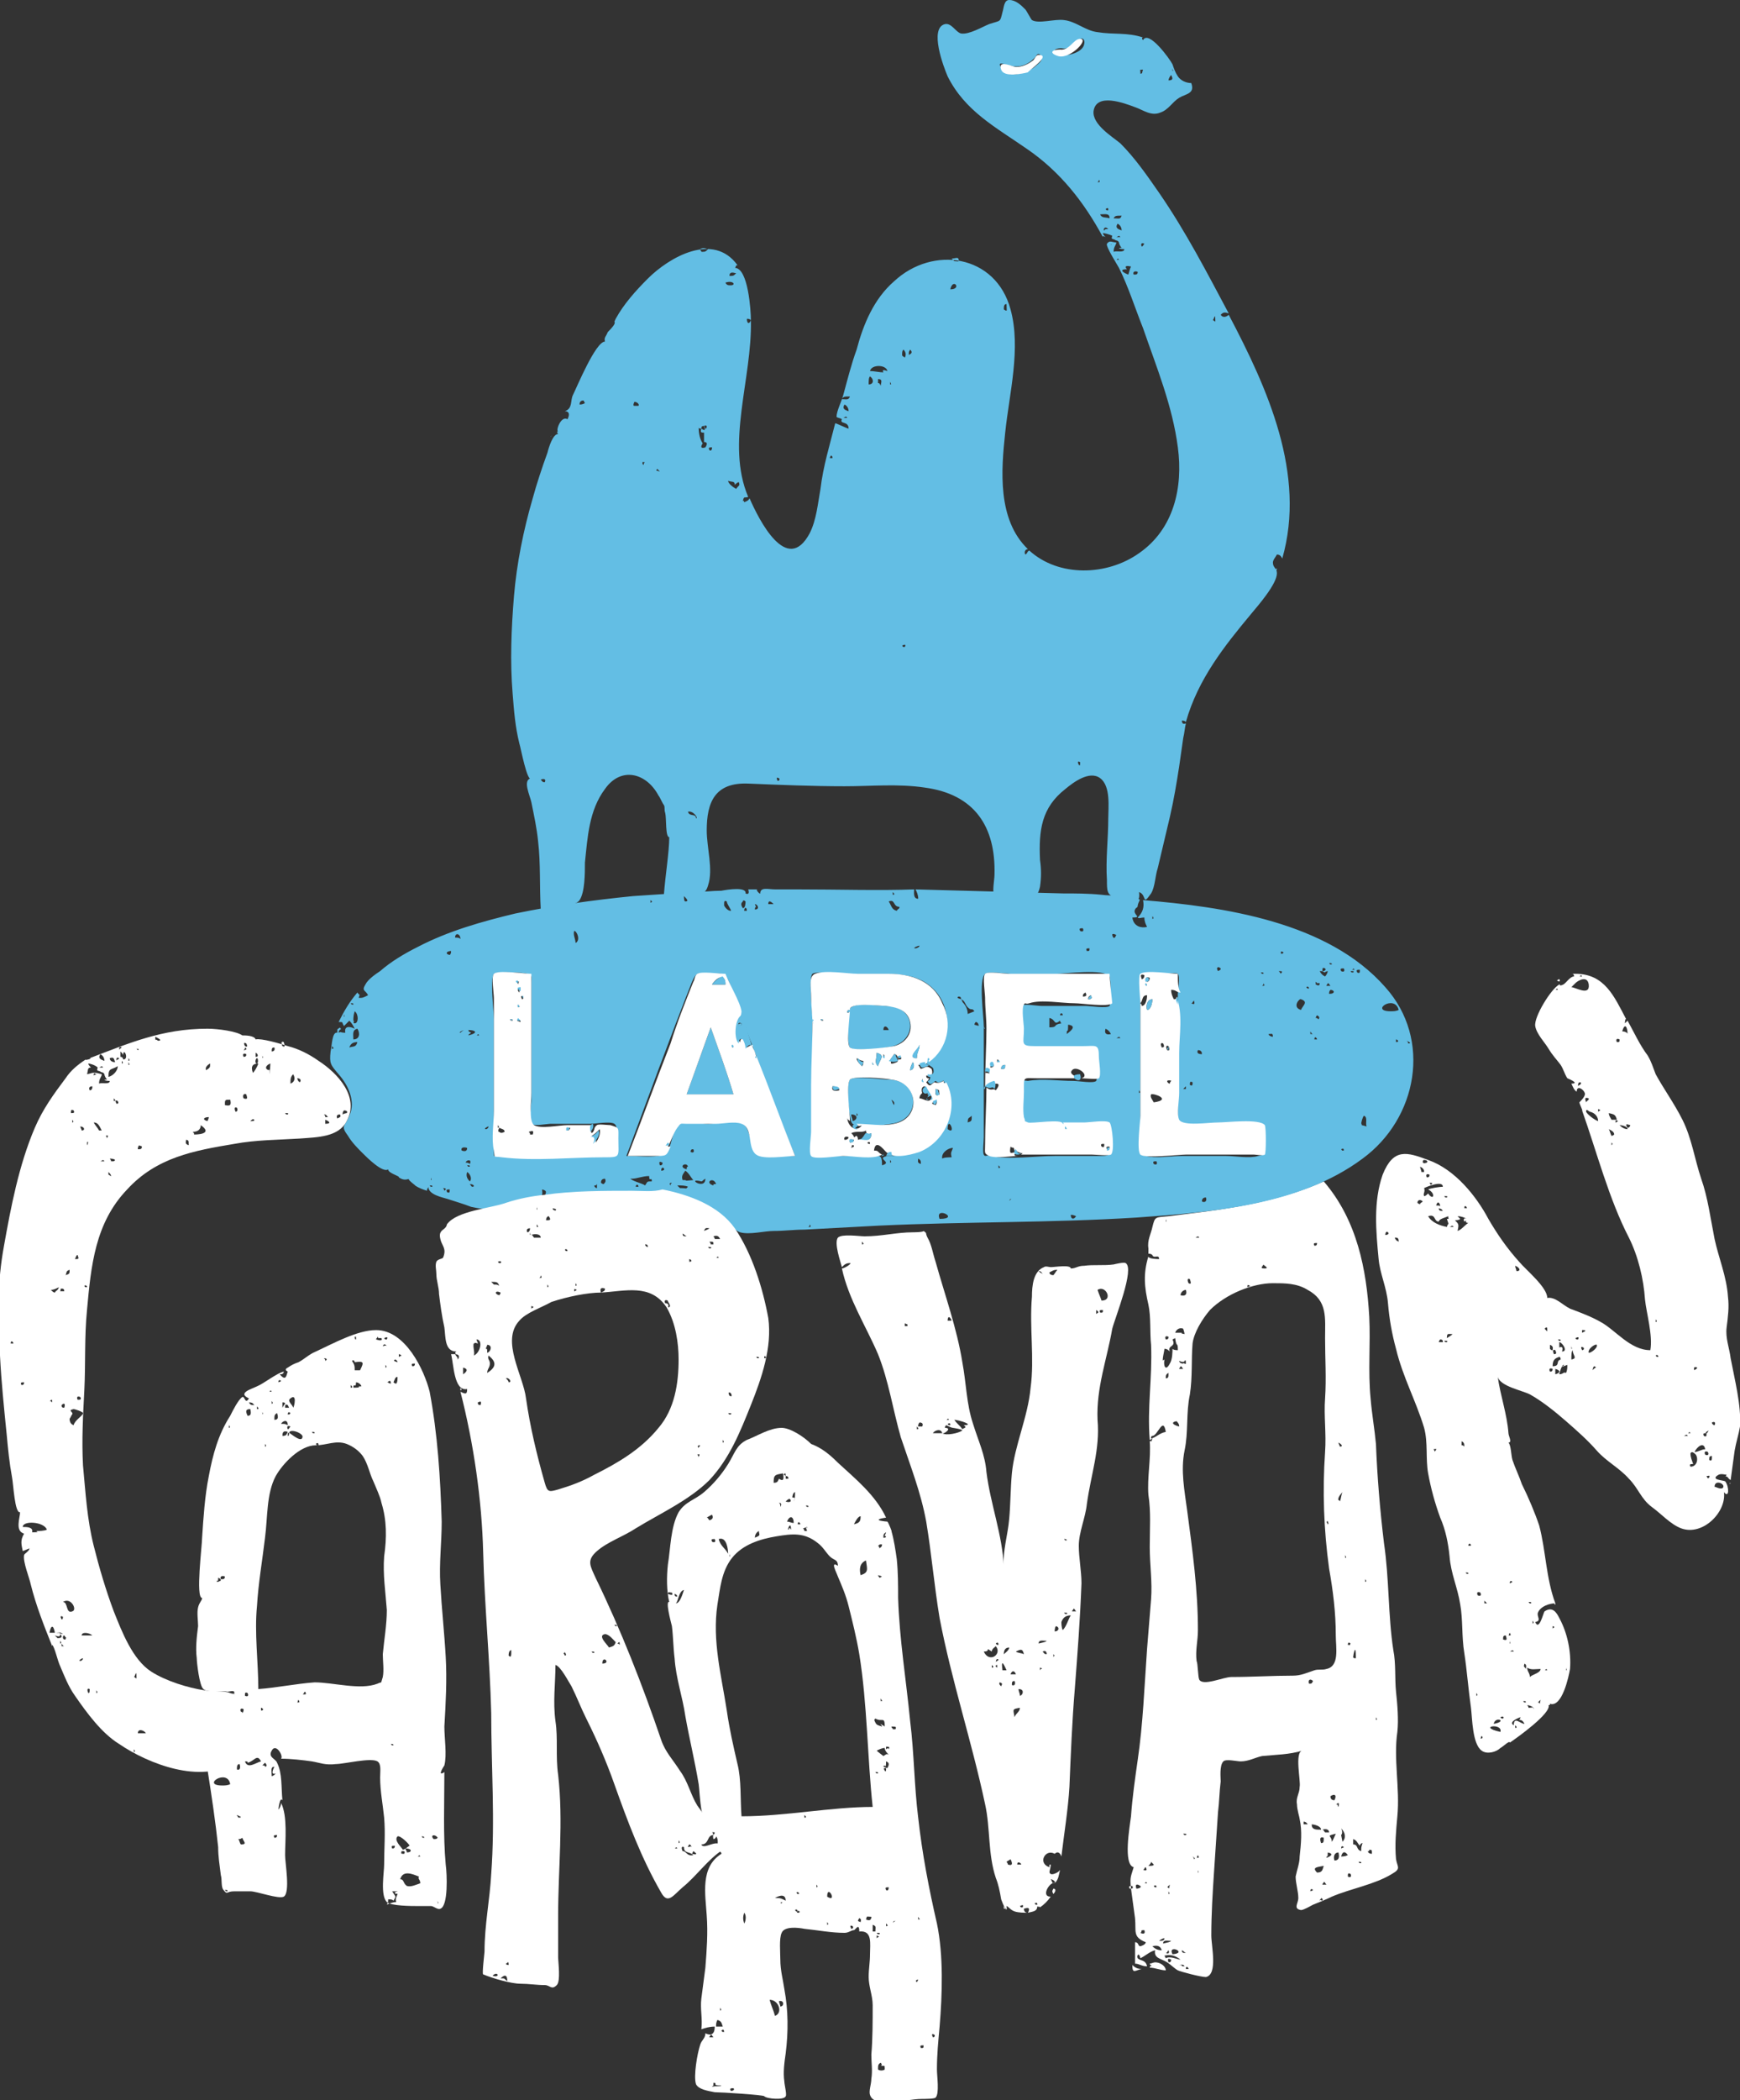 <?xml version="1.0" encoding="utf-8"?>
<!-- Generator: Adobe Illustrator 21.1.0, SVG Export Plug-In . SVG Version: 6.00 Build 0)  -->
<svg version="1.1" id="Calque_1_-_copie_4" xmlns="http://www.w3.org/2000/svg" xmlns:xlink="http://www.w3.org/1999/xlink" x="0px"
	 y="0px" viewBox="0 0 130 156.8" style="enable-background:new 0 0 130 156.8;" xml:space="preserve">
<rect x="0" y="0" width="130" height="156.8" fill="#333333" stroke="none"/>
<style type="text/css">
	.st0{fill:#FFFFFF;}
	.st1{fill:#63BEE4;}
</style>
<g>
	<path class="st0" d="M84.6,146.7c0,0.7,0.2,0.4,0.7,0.3C85,147,84.8,146.9,84.6,146.7 M86.3,146.5c-0.1,0-0.3,0.1-0.4,0.1
		c0,0.1,0.1,0.1,0.2,0.2c-0.1-0.1-0.2,0-0.2,0.1c0.4,0,0.8,0.2,1.2,0.2C87.1,146.8,86.7,146.5,86.3,146.5 M88.6,147
		c0-0.3,0.2-0.1,0.2,0C88.7,147,88.6,147,88.6,147 M88.1,146.7c0.1,0,0.3-0.1,0.4,0.1C88.1,146.8,88.5,146.7,88.1,146.7 M87.3,146.5
		c-0.1-0.3,0-0.3,0.2-0.2C87.5,146.5,87.4,146.5,87.3,146.5 M87.1,146.2L87,146c0.5-0.1,0.8,0,1.2,0.3C88,146.3,87.4,146,87.1,146.2
		C87.2,146.2,87.2,146.2,87.1,146.2 M87.1,145.8c0.1,0,0.1-0.1,0.2-0.2C87.4,145.8,87.3,145.9,87.1,145.8 M88.6,145.8
		c-0.2,0-0.3,0-0.3-0.2C88.5,145.7,88.4,145.7,88.6,145.8 M87.6,145.9C87.2,145.1,88.8,145.8,87.6,145.9 M86.8,145.6
		c-0.3,0-0.5-0.1-0.7-0.3C86.5,145.2,86.7,145.3,86.8,145.6 M86.9,145.1c0-0.3,0.3-0.2,0.6-0.2C87.4,145,87.3,145,86.9,145.1
		 M86.6,144.9c0.1-0.1,0.3-0.2,0.4-0.2C87,144.9,86.8,144.9,86.6,144.9 M85.2,144.3c0.2-0.1-0.1-0.2,0.3-0.2
		C85.6,144.4,85.4,144.4,85.2,144.3 M98.6,141.9c0-0.1,0.1-0.1,0.1-0.2c0.2,0.1,0.1,0.1,0.1,0.2C98.7,141.9,98.7,141.8,98.6,141.9
		 M87.3,141.4c0-0.1,0-0.1,0-0.2C87.4,141.4,87.4,141.4,87.3,141.4 M97.9,141.2c0-0.2,0.1-0.2,0.2-0.1
		C98,141.2,98.1,141.1,97.9,141.2 M84.4,141c-0.1-0.2,0-0.2,0.2-0.2C84.7,141,84.6,141,84.4,141 M86.4,140.9c-0.2,0-0.1,0-0.2-0.1
		C86.4,140.7,86.4,140.8,86.4,140.9 M84.9,141c-0.1-0.3,0-0.4,0.3-0.2C85.3,140.9,85.1,141,84.9,141 M87.2,140.9
		c0.1-0.1,0.1-0.1,0.2-0.2C87.3,141.2,87.4,140.9,87.2,140.9 M85.5,140.6c0.1,0,0.1-0.2,0.2,0C85.7,140.6,85.6,140.6,85.5,140.6
		 M98.8,140.7c0-0.1,0.1-0.1,0.1-0.2c0.1,0,0.1,0.1,0.2,0.2C99,140.7,98.9,140.7,98.8,140.7 M100.7,140.1c0-0.2,0-0.3,0.2-0.2
		C101,140.1,100.9,140.2,100.7,140.1 M89.5,139.8c0-0.1,0-0.1,0-0.2C89.5,139.7,89.6,139.8,89.5,139.8 M85.4,139.6
		c0.1,0,0.1-0.2,0.2-0.2C85.7,139.6,85.7,139.7,85.4,139.6 M98.4,139.8c-0.4-0.4,0-0.4,0.5-0.5C98.8,139.6,98.8,139.8,98.4,139.8
		 M101.7,139.1c-0.2,0-0.1,0-0.2-0.1C101.7,139,101.7,139,101.7,139.1 M85.8,139.3c0.1-0.1,0.2-0.2,0.2-0.3c0.1,0.1,0.2,0.2,0.2,0.2
		C86.2,139.3,86,139.3,85.8,139.3 M89.2,138.8c0-0.1,0-0.1-0.1-0.2C89.3,138.7,89.3,138.8,89.2,138.8 M89.4,138.7
		c0.1-0.1,0-0.1,0.1-0.2C89.6,138.7,89.6,138.7,89.4,138.7 M99.1,138.7c0-0.3,0.1,0.2,0.1-0.4C99.7,138.4,99.4,138.6,99.1,138.7
		 M99.7,138.9c-0.1-0.3,0-0.6,0.3-0.6C100.1,138.7,100,138.9,99.7,138.9 M100.2,138.6c0.1-0.4,0.3-0.4,0.5-0.1
		C100.5,138.6,100.3,138.6,100.2,138.6 M102.5,138.4c-0.2,0-0.3-0.1-0.3-0.2c0.1,0,0.1,0,0.1-0.1
		C102.5,138.1,102.5,138.1,102.5,138.4 M100.2,138c0-0.2,0.1-0.2,0.2-0.1C100.3,138,100.4,137.9,100.2,138 M101.1,137.7
		c0-0.1,0-0.3,0-0.4c0.3,0.1,0.3,0.3,0.5,0.5c0-0.1,0.1-0.2,0.2-0.2c-0.1,0.3-0.1,0.3-0.1,0.6C101.3,138.1,101.5,137.7,101.1,137.7
		 M98.7,137.6c-0.1-0.3-0.1-0.5,0.2-0.4C98.9,137.5,98.9,137.6,98.7,137.6 M88.6,137c-0.2,0-0.1,0-0.2-0.1
		C88.6,136.9,88.7,136.9,88.6,137 M99.5,137.5c0-0.5-0.5-0.4,0.3-0.6C99.7,137.1,99.6,137.4,99.5,137.5 M99,136.8
		c-0.1-0.1-0.1-0.2-0.2-0.2c0.3-0.1,0.5,0,0.5,0.2C99.2,136.8,99.1,136.8,99,136.8 M100.2,137c0.1-0.1,0.1-0.3,0-0.5
		c0.3,0.3,0.4,0.7,0.1,1C100.3,137.5,100.2,137,100.2,137 M98.7,136.6c-0.4,0-0.7,0-0.7-0.4C98.1,136.2,98.7,136.3,98.7,136.6
		 M97.4,136.2c0-0.1,0-0.2,0-0.2c0.2,0,0.3,0.2,0.3,0.2C97.6,136.2,97.5,136.2,97.4,136.2 M99.8,134.7c0.1,0,0.3-0.3,0.2,0.2
		C99.9,134.8,100,134.7,99.8,134.7 M99.7,134.4c-0.2,0-0.3-0.1-0.3-0.3C99.7,133.9,99.9,134,99.7,134.4 M102.8,128.4
		c0-0.1,0-0.1,0-0.2C102.9,128.4,102.9,128.4,102.8,128.4 M97.8,125.7c-0.1-0.3,0.1-0.4,0.3-0.2C98,125.7,98,125.7,97.8,125.7
		 M101.1,123.7c0-0.1,0.2-1.2,0.2,0.1C101.2,123.8,101.1,123.8,101.1,123.7 M100.7,122.8c0-0.2,0.1-0.2,0.2-0.1
		C100.8,122.9,100.9,122.8,100.7,122.8 M102,118.1c0-0.1,0-0.1,0-0.2C102.1,118,102.1,118.1,102,118.1 M100.5,116.3
		c0-0.1,0-0.1,0-0.2C100.6,116.3,100.6,116.3,100.5,116.3 M99.2,113.8l-0.1-0.2c0.1,0,0.1,0,0.1-0.1
		C99.2,113.6,99.3,113.8,99.2,113.8 M100,112c-0.1-0.2,0.3-0.6,0.3-0.6c-0.1,0.2-0.1,0.5-0.2,0.7C100.1,112.1,100.1,112,100,112
		 M100.1,108c0-0.1-0.1-0.2-0.1-0.3C100.2,107.8,100.4,108,100.1,108 M86.1,107.2c0.4,0,0.8-1.5,1-0.3c-0.5,0.1-0.7,0.4-1.1,0.5
		C86,107.3,86,107.2,86.1,107.2 M88.1,106.5c-0.4-0.1-0.7-0.3-0.2-0.4C88,106.2,88.1,106.3,88.1,106.5 M87.1,102.9
		c0-0.2,0-0.3,0.2-0.4C87.3,102.8,87.3,102.9,87.1,102.9 M88.1,102.2c0-0.1,0.1-0.1,0.1-0.2c0.1,0,0.1,0.1,0.2,0.2
		C88.2,102.2,88.1,102.2,88.1,102.2 M88.4,101.8c-0.2,0-0.3-0.1-0.3-0.2c0.2,0.1,0.4,0.1,0.4,0c0.1-0.1,0.1,0,0.1,0.2
		C88.6,101.9,88.4,101.7,88.4,101.8C88.4,101.7,88.4,101.8,88.4,101.8 M86.4,100.4C86.4,100.3,86.4,100.2,86.4,100.4
		C86.4,100.4,86.5,100.4,86.4,100.4C86.5,100.5,86.6,100.4,86.4,100.4 M86.7,100.4C86.7,100.3,86.7,100.2,86.7,100.4
		C86.7,100.4,86.8,100.4,86.7,100.4C86.7,100.5,86.8,100.4,86.7,100.4 M87.4,100.9c-0.2-0.5,0.5-0.3,0.2-0.9l0.2-0.1
		c0.1,0.8,0.2,0.2,0.2,0.9c-0.1,0-0.3,0-0.4-0.1c0,0.2,0,0.8-0.2,1.1c-0.3,0.6-0.5,0.2-0.4-0.3c0,0-0.2,0.1-0.1,0.1
		c-0.1,0,0.1-0.8,0.1-0.9C87.2,100.7,87.3,100.8,87.4,100.9 M87.1,100c-0.1-0.2,0-0.3,0.2-0.2C87.3,99.9,87.3,100,87.1,100
		 M87.8,99.5c0.1-0.3,0.4-0.4,0.6-0.3c0,0,0.1,0.3,0.1,0.4C87.9,99.5,88.8,99.5,87.8,99.5 M88.2,96.7c0-0.2,0.2-0.4,0.4-0.4
		C88.7,96.6,88.6,96.8,88.2,96.7 M93.2,96.1c0-0.2,0-0.2,0.2-0.1C93.3,96.1,93.4,96,93.2,96.1 M95.1,95.8c0.9,0,1.8,0,2.6,0.5
		c1.5,0.8,1.3,2.1,1.3,3.6s0.1,3,0,4.5c-0.1,1.3,0.1,2.6,0,4c-0.2,2.9-0.1,5.8,0.3,8.7c0.3,1.7,0.5,3.3,0.5,5c0,0.9,0.3,2.3-0.7,2.5
		c-0.3,0.1-0.6,0-0.9,0.1c-0.6,0.2-1,0.4-1.6,0.4c-1.5,0-3.1,0.1-4.6,0.1c-0.6,0-2.1,0.7-2.4,0.2c-0.1-0.2-0.1-1.2-0.2-1.4
		c-0.1-0.8,0.1-1.5,0.1-2.3c0-3-0.4-5.9-0.8-8.9c-0.2-1.5-0.5-3-0.2-4.5c0.3-1.4,0.1-2.8,0.4-4.2c0.2-1.3,0.1-2.6,0.2-3.8
		c0.1-0.8,0.7-1.8,1.3-2.5C91.6,96.6,93.6,95.8,95.1,95.8 M88.8,95.8c-0.1-0.2-0.1-0.4,0.1-0.3C89,95.8,89,95.9,88.8,95.8
		 M94.5,94.7c-0.4,0-0.2-0.1-0.1-0.3C94.3,94.4,94.9,94.7,94.5,94.7 M98.2,93c-0.1-0.2,0-0.2,0.2-0.2C98.4,93,98.3,93,98.2,93
		 M89.3,92.4c0.1,0,0.2-0.2,0.3,0C89.5,92.4,89.4,92.4,89.3,92.4 M87.1,91.2c0-0.1,0-0.1,0-0.2C87.1,91.1,87.2,91.2,87.1,91.2
		 M98.9,88.2c-2.9,1.3-6.1,1.9-9.2,2.3c-0.8,0.1-1.6,0.2-2.4,0.3c-1,0.1-1,0-1.2,0.8c-0.1,0.5-0.4,1-0.3,1.6c0,0.1,0,0.3,0,0.4
		c0.1,0,0.2,0,0.3,0.1c0.1,0.3,0.5-0.1,0.5,0.3c-0.1,0-0.8,0-0.8-0.2c-0.4,1.3-0.3,2.3,0,3.6c0.2,0.9,0.1,2.1,0.2,3
		c0.1,2.5-0.3,4.7-0.1,7.1c0.1,0,0.1-0.1,0.2-0.1c-0.2,0.5,0,0.1-0.2,0.2c0.1,1.3-0.2,2.7-0.1,4c0.2,1.3,0.1,2.5,0.1,3.9
		c0,1.3,0.2,2.6,0.1,3.9c-0.1,1.2-0.2,2.5-0.3,3.7c-0.2,2.8-0.3,5.6-0.7,8.3c-0.2,1.4-0.4,2.8-0.5,4.2c-0.1,0.8-0.6,3.6,0.2,3.8
		c-0.2,0.7-0.3,0.7-0.2,1.6c0.1,0.7,0.2,1.5,0.3,2.2c0.1,1-0.2,1.4,0.8,1.8c0,0.2-0.4,0.3-0.4,0.3c-0.2,0-0.1-0.3-0.4-0.3
		c0,0.6,0,1.1,0,1.6c0.3,0,0.5,0.2,0.9,0.2c-0.1-0.5-0.5-0.4-0.7-0.6c-0.1-0.2,0.1-0.5,0.2,0c0.4-0.2,0.7-0.5,1.1-0.6
		c-0.1,0.6,0.4,0.6,0.9,0.9c0.3,0.2,0.6,0.5,0.8,0.6c0.2,0.1,1.7,0.5,2.1,0.5c0.9-0.2,0.4-2.3,0.4-3.1c0-1.6,0.1-3.2,0.2-4.7
		s0.2-3,0.3-4.5c0.1-0.8,0.1-1.5,0.2-2.3c0-0.3-0.1-1.2,0.2-1.5c0.2-0.2,1,0,1.3,0c0.6,0,1.1-0.3,1.6-0.4c1-0.1,2-0.1,3-0.4
		c-0.6,0.1-0.1,2.3-0.2,2.7c0,0.5-0.3,0.8-0.2,1.3c0,0.4,0.2,1,0.2,1.1c0.2,0.9,0.1,1.9,0,2.8c0,0.5-0.2,1-0.3,1.5
		c0,0.5,0.2,1.1,0.2,1.6c0,0.4-0.4,0.8,0.2,0.9c0.2,0,0.7-0.3,0.9-0.4c0.5-0.2,1-0.4,1.4-0.6c1.4-0.6,3.2-0.9,4.5-1.7
		c0.7-0.4,0.4-0.5,0.3-1.1c-0.1-1.1,0-2.1,0.1-3.2c0.2-2.1-0.3-4.3,0-6.3c0.1-0.9,0-2.1-0.1-3c-0.1-1,0-2.1-0.2-3.1
		c-0.4-2.6-0.3-5.3-0.7-8c-0.3-2.5-0.5-4.9-0.6-7.4c-0.1-1.1-0.3-2.2-0.4-3.4c-0.2-2,0-4.1-0.1-6.1C102.1,94.8,101.4,91.1,98.9,88.2
		"/>
	<path class="st1" d="M95.4,42.4c0,0.1-0.2,0.1-0.1,0.2C95.4,42.6,95.4,42.5,95.4,42.4 M55.9,36.8C55.9,36.9,55.9,36.9,55.9,36.8
		 M41.2,32.5C41.1,32.7,41.2,32.6,41.2,32.5 M77.4,4.2L77.4,4.2L77.4,4.2 M52,61.1c0-0.4-0.5-0.1-0.6-0.5
		C51.8,60.5,52.2,61.1,52,61.1 M40.7,58.4c-0.2,0-0.2-0.1-0.3-0.2C40.7,58.1,40.8,58.2,40.7,58.4 M58.1,58.3
		C58,58.1,58,58,58.2,58.1C58.3,58.2,58.2,58.3,58.1,58.3 M80.6,57.1c-0.1-0.2-0.1-0.3,0.1-0.2C80.7,57.1,80.7,57.2,80.6,57.1
		 M67.6,48.3c-0.2,0-0.1,0-0.2-0.1C67.6,48.1,67.7,48.1,67.6,48.3 M55,36.5c-0.2-0.1-0.6-0.4-0.6-0.6c0.3,0.1,0.5,0,0.5,0.3
		c0.1-0.1,0.2-0.2,0.3-0.2C55.3,36.3,55.2,36.2,55,36.5 M49.3,35.2c-0.3-0.1-0.3,0-0.2-0.2C49.2,35.1,49.2,35.1,49.3,35.2 M53,35
		L53,35C53.2,34.8,53,35,53,35 M48.1,34.7c-0.1,0-0.1-0.1-0.1-0.2c0.2,0,0.2,0,0.1,0.1C48.1,34.6,48.1,34.6,48.1,34.7 M62,34.2
		c0-0.1,0.1-0.2,0.1-0.2c0.1,0.1,0.1,0.1,0.1,0.2C62.2,34.2,62.1,34.2,62,34.2 M53,33.6c-0.1-0.2,0-0.2,0.2-0.2
		C53.2,33.6,53.1,33.7,53,33.6 M52.4,32c0-0.1,0-0.2,0.2-0.2C52.7,32.1,52.7,32.2,52.4,32c-0.1,0.3,0,0.3,0.2,0.3c0,0.2,0,0.6,0,0.7
		c0.2,0,0.3,0.1,0.1,0.4c-0.3,0.1-0.4,0-0.2-0.3c-0.2-0.3-0.3-0.7-0.3-1.2C52.2,32,52.3,32,52.4,32 M52.7,32
		c-0.1-0.2-0.1-0.3,0.1-0.2C52.8,31.9,52.8,32,52.7,32 M63,31.2c0.1,0,0.2-0.2,0.3,0C63.2,31.2,63.1,31.2,63,31.2 M63.4,30.7
		c-0.3-0.1-0.5-0.2-0.3-0.5C63.3,30.3,63.4,30.5,63.4,30.7 M47.4,30.3c-0.1,0-0.1-0.1,0-0.3c0.2,0,0.4,0.2,0.3,0.3
		C47.5,30.3,47.4,30.3,47.4,30.3 M43.3,30.2c0-0.2,0.1-0.3,0.3-0.3l0.1,0.2C43.5,30.2,43.4,30.2,43.3,30.2 M62.9,29.8
		c0.1-0.2,0.2-0.2,0.6-0.2C63.4,29.9,63.2,29.8,62.9,29.8 M66.5,28.7c0-0.1,0-0.1,0-0.2C66.6,28.7,66.6,28.7,66.5,28.7 M65.6,28.6
		c0-0.1,0-0.2,0-0.3c0.4,0,0.2,0.3,0.2,0.5C65.7,28.6,65.7,28.6,65.6,28.6 M64.9,28.7c0-0.3,0-0.5,0.1-0.6
		C65.3,28.3,65.3,28.7,64.9,28.7 M66,27.8c-0.3,0-0.7-0.1-1-0.1c0.1-0.5,1.2-0.5,1.3,0C66,27.6,65.9,27.6,66,27.8 M67.4,26.5
		c0-0.2,0-0.3,0.1-0.4c0.2,0.2,0.2,0.4,0.1,0.6C67.5,26.6,67.4,26.6,67.4,26.5 M67.9,26.5c0-0.3,0-0.2,0.1-0.4
		C68.2,26.3,68.1,26.4,67.9,26.5 M90.6,23.9c0.1,0,0.2-0.7,0.2,0.1C90.7,24,90.7,23.9,90.6,23.9 M75,23.1c0-0.2,0-0.4,0.2-0.4
		C75.2,23.2,75.3,23.3,75,23.1 M71,21.6C71.2,20.7,71.9,21.6,71,21.6 M54.6,21.3c-0.2,0-0.3,0-0.4-0.2C54.8,20.9,55,21.3,54.6,21.3
		 M84.7,20.5c-0.1-0.2,0.1-0.3,0.3-0.2C85,20.5,84.9,20.5,84.7,20.5 M54.5,20.6c0-0.4,0.4-0.2,0.5-0.2
		C54.8,20.6,54.8,20.6,54.5,20.6 M84.3,20.5c-0.3-0.1-0.8-0.4-0.1-0.4c-0.2-0.2-0.1-0.3,0.3-0.2C84.4,20.1,84.4,20.2,84.3,20.5
		 M71.3,19.5c-0.1-0.1-0.1-0.1-0.2-0.2c0.3,0,0.4-0.1,0.5,0C71.7,19.6,71.6,19.5,71.3,19.5 M83.4,19.4c0.1,0,0.1-0.2,0.2,0
		C83.6,19.4,83.5,19.4,83.4,19.4 M52.4,18.8c0-0.1-0.1-0.1-0.1-0.2c0.2-0.1,0.3-0.1,0.6,0C52.7,18.8,52.7,18.8,52.4,18.8 M83,18.3
		c0-0.1,0-0.2,0-0.1l0,0c0,0.1,0.1,0.1,0.1,0C83,18.3,83.1,18.2,83,18.3 M85.3,18.4c-0.1-0.2,0-0.3,0.2-0.2
		C85.4,18.3,85.4,18.4,85.3,18.4 M83.4,17.7c0.1,0,0.2-0.2,0.3,0C83.6,17.7,83.5,17.7,83.4,17.7 M82.5,17.2c-0.1,0,0-0.4,0.3-0.1
		C82.4,17.1,82.6,17.2,82.5,17.2 M83.8,17.2c-0.3-0.1-0.5-0.2-0.3-0.5C83.7,16.8,83.8,17,83.8,17.2 M83.2,16.3
		c0.1-0.2,0.2-0.2,0.6-0.2C83.7,16.4,83.6,16.3,83.2,16.3 M82.9,16.3c-0.3-0.1-0.6,0-0.7-0.3C82.6,16,82.9,15.9,82.9,16.3
		 M82.8,15.7c-0.2,0-0.1,0-0.2-0.1C82.8,15.5,82.8,15.5,82.8,15.7 M82,13.6c0.1-0.1,0.1-0.1,0.1-0.2C82.2,13.6,82.2,13.6,82,13.6
		 M87.3,6c0-0.1,0.1-0.3,0.2-0.4C87.6,5.8,87.7,6,87.3,6 M85.2,5.3c-0.1-0.1,0.1-0.1,0.2-0.1c-0.1,0.2,0,0.3-0.2,0.3
		C85.2,5.3,85.2,5.4,85.2,5.3 M87.6,5.3c0-0.1,0-0.1,0-0.2C87.6,5.2,87.7,5.3,87.6,5.3 M77.4,4.2c0.2-0.4,0.5,0,0.4,0.3
		c-0.1,0.2-0.4,0.4-0.5,0.5c-0.5,0.4-1.9,0.9-2.4,0.2c-0.6-0.8,0.3-0.3,0.6-0.3C76.2,5.1,76.9,4.8,77.4,4.2 M80.5,3.1
		c0.3-0.4,0.6-0.2,0.5,0.2c-0.1,0.6-1.2,0.9-1.7,0.8c-0.7-0.1-0.7-0.5,0-0.5l0,0C79.7,3.7,80.2,3.5,80.5,3.1 M75.4,0
		C75,0,75,0.6,74.9,0.9c-0.2,0.8-0.1,0.6-1,0.9c-0.5,0.2-1.5,0.8-2.1,0.7c-0.4-0.1-0.7-0.8-1.2-0.7c-1.2,0.3-0.1,3.2,0.2,3.9
		c1.3,2.6,3.6,3.8,5.9,5.4c2.5,1.7,4.3,4,5.7,6.6c0-0.1,0-0.1,0.2,0c-0.1-0.1-0.2-0.2-0.2-0.3c0.1,0,0.5,0.1,0.7,0.2
		c-0.1,0.3,0,0.2,0.2,0.3c0.1,0.1,0.2,0,0.3,0.2c0,0.1,0.1,0.3,0.2,0.4c-0.4,0-0.1,0.1,0.2,0.1c0,0.3-0.6,0.1-0.8,0.2
		c0-0.4,0.2-0.5,0.2-0.7c-0.3,0-0.5-0.2-0.7,0.1c-0.1,0.2,0.8,1.6,0.9,1.8c0.7,1.4,1.2,3,1.8,4.5c1,2.9,2.2,5.8,2.6,8.9
		c0.4,3-0.3,6.1-2.9,7.9c-2.4,1.7-6,1.8-8.2-0.2c-0.2,0.1-0.1,0.2-0.3,0.3c-0.1-0.2,0-0.4,0.2-0.4c-2.3-2.2-2-5.9-1.7-8.7
		c0.3-2.9,1.2-6.3,0.4-9.2c-1.1-4.1-5.8-4.8-8.7-2.1c-1.5,1.3-2.3,3.2-2.8,5.1c-0.4,1.1-0.7,2.3-1,3.4c-0.1,0.4-0.5,1.2-0.5,1.6
		c0,0.1,0.3,0.1,0.4,0.2c-0.2,0.4,0.5,0.1,0.5,0.7c-0.1,0-0.9-0.4-1-0.4c-0.4,1.6-0.9,3.2-1.1,4.9c-0.2,1.1-0.3,2.3-0.8,3.3
		c-1.7,3.2-3.8-1-4.5-2.6c-0.1,0.2-0.2,0.2-0.4,0.3c0-0.1,0-0.1-0.1-0.1c0.1-0.4,0.1-0.2,0.4-0.3c-1.7-4,0.3-8.8,0.2-13.2
		c-0.1,0.3-0.3,0.3-0.3-0.1c0.1,0,0.2,0,0.3,0.1c0-0.7-0.2-3.9-1.2-3.9c0.1,0,0-0.2,0.2-0.2c-1.8-2.5-5.1-0.6-6.7,1
		c-0.9,0.9-1.8,1.9-2.4,3c-0.2,0.4,0,0.1-0.1,0.4c-0.1,0.2-0.4,0.5-0.5,0.6c-0.1,0.3-0.3,0.4-0.2,0.7c-0.7,0-2.1,3.4-2.4,4
		c-0.2,0.4,0,1-0.6,1.2c0.3,0,0.4,0.2,0.2,0.6c-0.5-0.3-0.9,0.9-0.7,0.9c0,0-0.1,0,0,0l0,0c-0.1,0-0.1,0.1,0,0.2
		c-0.4,0-0.7,1-0.8,1.4c-0.4,1.1-0.8,2.3-1.1,3.4c-0.7,2.4-1.2,4.9-1.4,7.3c-0.2,2.4-0.3,4.9-0.1,7.3c0.1,1.3,0.2,2.5,0.5,3.7
		c0.1,0.3,0.6,3,0.9,2.6c-0.7,0.1-0.1,1.3,0,1.8c0.2,1,0.4,1.9,0.5,2.9c0.2,1.7,0.1,3.4,0.2,5.1c0.7-0.1,2.6-0.2,2.9-0.7
		c0.4-0.6,0.4-2,0.4-2.8c0.2-1.9,0.3-3.9,1.5-5.5c1.2-1.7,3.1-1.2,4,0.5c0.1,0.1,0.3,0.6,0.4,0.7c0.1,0.2,0,0.3,0.1,0.6
		c0.1,0.4,0,1.8,0.3,1.8c0,1.1-0.3,2.9-0.4,4.3c0.7,0,1.4-0.1,2.1-0.1c0.7,0,1,0.1,1.2-0.6c0.4-1.2-0.1-2.8-0.1-4.1
		c0-2.1,0.6-3.6,3.1-3.5c2.4,0.1,4.8,0.2,7.2,0.2c2,0,4-0.2,6,0.1c3.7,0.5,5.3,2.9,5.2,6.5c0,0.4-0.2,1.3,0,1.6c0.2,0.2,1.8,0,2.1,0
		c0.8,0,1.1,0.2,1.3-0.7c0.1-0.7,0.1-1.3,0-2c-0.1-2.2,0.1-3.9,1.9-5.3c0.6-0.5,1.8-1.4,2.6-0.8c0.8,0.6,0.6,2.2,0.6,3
		c0,1.5-0.2,3.1-0.1,4.6c0,0.8,0,1.1,0.6,1.3c0.3,0.1,0.7,0,0.9,0.1c0.6,0,1,0.4,0.9-0.5c0.6,0.2,0.2,1.1,0.9,0.1
		c0.3-0.5,0.3-1.3,0.5-1.9c0.3-1.3,0.6-2.5,0.9-3.8s0.5-2.5,0.7-3.8c0.1-0.7,0.2-1.4,0.3-2.1c0.1-0.4,0.1-0.7,0.2-1.1
		c-0.2,0.1-0.3,0-0.3-0.2c0.1,0,0.2,0,0.3,0.1c0.9-3.2,2.9-5.7,4.9-8.1c0.5-0.6,1.9-2.2,1.9-3c0-0.4-0.3-0.4-0.3-0.8
		c0-0.2,0.2-0.4,0.3-0.6c0.2,0,0.3,0.1,0.4,0.3c1.8-6.3-1.1-12.7-4-18.2c-0.1,0.1-0.4,0.3-0.6,0c0.2-0.2,0.3-0.2,0.6-0.1
		c-1.6-3-3.2-6.1-5.2-9c-0.9-1.3-1.8-2.6-2.9-3.7c-0.6-0.5-2.1-1.4-2-2.4C81.9,6.9,84,7.7,84.8,8c0.6,0.2,1.2,0.7,1.9,0.4
		c0.6-0.2,0.9-0.8,1.4-1.1C88.6,7,89.3,7,89,6.2c-0.4,0-0.8-0.2-1-0.5s-0.3-0.6-0.4-0.9c-0.2-0.4-1.8-2.6-2.2-1.8
		c-0.1-0.1-0.1-0.2,0-0.2c-1.2-0.4-2.2-0.2-3.4-0.4c-0.9-0.1-1.6-0.8-2.5-0.9c-0.7-0.1-1.9,0.3-2.4,0c-0.1-0.1-0.4-0.7-0.5-0.8
		C76.3,0.4,75.9,0,75.4,0"/>
	<path class="st0" d="M77.8,4.6L77.8,4.6 M77.8,4.6L77.8,4.6 M77.7,4.6L77.7,4.6 M77.7,4.5L77.7,4.5 M77.7,4.5L77.7,4.5 M77.4,4.2
		L77.4,4.2L77.4,4.2 M77.6,4.1c-0.2,0-0.3,0.3-0.4,0.4C76.8,4.8,76.4,5,75.9,5c-0.2,0-1.4-0.6-1.1,0.2c0.2,0.6,1.6,0.3,2,0.2
		C76.8,5.3,78.6,4.1,77.6,4.1"/>
	<path class="st0" d="M78.9,3.7L78.9,3.7 M80.7,2.9c-0.5,0-0.8,0.9-1.5,0.8l0,0c-0.7,0-0.8,0.3-0.1,0.5C80,4.4,81.4,2.9,80.7,2.9"/>
	<path class="st1" d="M63.7,83.7c0-0.2-0.1-0.3-0.1-0.5C64.1,83.2,64.1,83.6,63.7,83.7 M64,83.3c0-0.1,0-0.1,0-0.2
		C64.1,83.2,64.1,83.3,64,83.3 M66.8,82.5c-0.1-0.1-0.1-0.2-0.2-0.4C66.9,82.3,66.8,82.4,66.8,82.5 M66.4,80.6c-0.5,0-2.6-0.3-2.9,0
		c-0.3,0.3-0.1,3.1,0.2,3.3c0.5,0.3,2.3,0.1,2.9,0C68.9,83.6,68.7,80.6,66.4,80.6 M53.1,76.7c-0.6,1.7-1.2,3.3-1.8,5
		c1.2,0,2.4,0,3.5,0C54.3,80,53.7,78.4,53.1,76.7 M26.5,76.4L26.5,76.4L26.5,76.4L26.5,76.4 M66,76.9c0-0.4,0.3-0.3,0.4,0
		C66.3,76.9,66.1,76.9,66,76.9 M66.2,75.1c-0.6,0-2.4-0.3-2.7,0.2c-0.2,0.3-0.2,2.8,0,2.9c0.2,0.3,2.3,0.1,2.7,0
		C68.6,78,68.6,75.1,66.2,75.1 M83.1,69.8L83.1,69.8L83.1,69.8L83.1,69.8 M51.2,67.3L51.2,67.3L51.2,67.3L51.2,67.3 M60.4,91.6
		c0.1-0.1,0.1-0.1,0.1-0.2C60.6,91.6,60.6,91.6,60.4,91.6 M80,90.7c0.1,0,0.2,0,0.4,0.1C80.2,91.1,80,91,80,90.7L80,90.7 M70.2,91
		C69.8,90,71.8,91,70.2,91 M75.4,89.7c0-0.1,0.1-0.2,0.1-0.2c0.1,0.1,0,0,0.1,0C75.7,89.4,75.3,89.7,75.4,89.7 M89.8,89.7
		c0-0.2,0.1-0.3,0.3-0.3C90.2,89.7,90,89.8,89.8,89.7 M33.4,89c-0.1-0.2,0-0.2,0.2-0.2C33.6,89,33.6,89.1,33.4,89 M33.2,88.9
		c0-0.1-0.1-0.2-0.1-0.2C33.5,88.7,33.2,88.9,33.2,88.9 M32.3,88.6c-0.2,0-0.1,0-0.2-0.1C32.3,88.5,32.3,88.5,32.3,88.6 M35.3,88.6
		c-0.1,0-0.1-0.1-0.2-0.2C35.4,88.4,35.5,88.6,35.3,88.6 M44.6,88.7c-0.1,0-0.2-0.1-0.2-0.2c0.2,0,0.1,0,0.2-0.1
		C44.6,88.5,44.6,88.6,44.6,88.7 M47.5,88.6c0-0.2,0.2-0.2,0.2,0C47.6,88.6,47.6,88.6,47.5,88.6 M50.8,88.7
		c-0.1-0.1-0.2-0.2-0.2-0.2c0.3,0,0.6,0,0.8,0.1C51.2,88.8,51.4,88.7,50.8,88.7 M50.1,88.5c-0.1-0.1-0.1-0.2,0.1-0.2
		C50.1,88.4,50.1,88.4,50.1,88.5 M53.3,88.5c-0.7-0.2,0-0.7,0.2-0.1C53.3,88.4,53.3,88.4,53.3,88.5 M45.1,88.4
		c-0.1,0-0.2-0.1-0.2-0.1c0-0.2,0.1-0.3,0.3-0.3C45.3,88.2,45.2,88.3,45.1,88.4 M52.4,88.2c0.1,0,0.1-0.1,0.3-0.2
		C52.7,88.9,51.2,87.9,52.4,88.2 M32.2,88.1c0-0.1,0-0.1,0-0.2C32.2,88,32.3,88.1,32.2,88.1 M47.2,88c0.4,0,0.8-0.2,1.3-0.2
		c0,0.5,0.2,0,0.2,0.4c-0.4,0-0.3,0-0.5,0.3c-0.3-0.2-1-0.3-1.2-0.6C47,88,47.1,88,47.2,88 M35.1,88.2c-0.2-0.2-0.3-0.4-0.2-0.7
		C35.1,87.6,35.3,88,35.1,88.2 M51,88.1c-0.1-0.3,0-0.4,0.2-0.7c0.3,0.2,0.4,0.5,0.6,0.7C50.8,88.2,51.6,88.1,51,88.1 M49.4,87.4
		C49.4,86.9,49.9,87.4,49.4,87.4 M35.1,87.1c-0.2,0-0.1,0-0.2-0.1C35.1,87,35.1,87,35.1,87.1 M74.6,87.2c0-0.1,0-0.1,0-0.2
		C74.7,87.1,74.8,87.2,74.6,87.2 M51.3,87.3c-0.7-0.2,0-0.6,0.1-0.2C51.3,87.1,51.3,87.2,51.3,87.3 M49.3,87c-0.1-0.3,0-0.3,0.2-0.2
		C49.5,87,49.4,87,49.3,87 M86.2,86.9c-0.1-0.2,0-0.2,0.2-0.2C86.5,86.9,86.4,87,86.2,86.9 M35.1,86.9c-0.1-0.1-0.2-0.1-0.3-0.1
		C34.8,86.6,35.3,86.5,35.1,86.9 M66.5,86.8c0-0.1,0-0.1,0-0.2C66.6,86.7,66.6,86.8,66.5,86.8 M68.8,86.9c-0.3-0.1-0.2-0.2-0.2-0.4
		C68.8,86.6,68.8,86.7,68.8,86.9 M51.6,86c0-0.2,0.1-0.2,0.2-0.2C51.9,86,51.8,86.1,51.6,86 M100.4,85.9c-0.2,0-0.1,0-0.2-0.1
		C100.4,85.7,100.4,85.8,100.4,85.9 M34.5,85.9c-0.1-0.2,0.1-0.3,0.4-0.2C34.9,85.9,34.8,86,34.5,85.9 M70.4,86.5
		c-0.1-0.4,0.4-0.8,0.8-0.8C71.1,86,71,86,71.1,86.4C71,86.4,70.5,86.4,70.4,86.5 M82.9,85.5c0-0.1,0-0.1,0-0.2
		C82.9,85.4,83,85.4,82.9,85.5 M36.3,84.3c-0.2,0,0.1-0.2,0.2-0.2C36.5,84.2,36.4,84.3,36.3,84.3 M70.8,84.3
		C70.8,83.2,71.5,84.8,70.8,84.3 M72.3,83.8c0-0.4,0.1-0.3,0.3-0.5C72.6,83.7,72.6,83.7,72.3,83.8 M101.7,83.9
		c0-0.1,0.1-0.5,0.2-0.6c0.3,0.1,0.1,0.5,0.2,0.8c0,0-0.3-0.1-0.4-0.1C101.8,84.1,101.7,83.8,101.7,83.9 M85.1,81.6
		c0-0.1,0-0.1,0-0.2C85.2,81.5,85.2,81.6,85.1,81.6 M88.4,81.3l0.2-0.2c0,0.1,0,0.1,0,0.2C88.5,81.3,88.5,81.3,88.4,81.3 M88.9,81
		c0-0.2,0-0.3,0.2-0.2C89.1,81,89.1,81.1,88.9,81 M89.8,78.7c-0.3,0-0.4-0.1-0.3-0.3C89.7,78.4,89.8,78.5,89.8,78.7 M24.8,78.3
		c0-0.1,0-0.1,0-0.2C24.9,78.2,25,78.3,24.8,78.3 M26.1,78.2c0.1-0.3,0.3-0.4,0.6-0.4C26.6,78.2,26.4,78.1,26.1,78.2 M105.2,77.9
		c0-0.1,0-0.1-0.1-0.2C105.3,77.8,105.5,77.9,105.2,77.9 M104.3,77.8c0-0.1,0-0.2,0-0.2C104.4,77.6,104.6,77.8,104.3,77.8
		 M98.2,77.6c0-0.3,0.2-0.1,0.2,0C98.3,77.6,98.3,77.6,98.2,77.6 M83.4,77.5c0.1,0,0.2-0.2,0.3,0C83.6,77.5,83.5,77.5,83.4,77.5
		 M35.6,77.3c0.1,0,0.1-0.2,0.2,0C35.8,77.3,35.7,77.3,35.6,77.3 M94.8,77.2c0.2,0,0.3-0.1,0.3,0.2C94.9,77.4,94.7,77.2,94.8,77.2
		 M97.9,77.2c0-0.1,0-0.2,0-0.2s0.1,0.2,0.2,0.2C98.1,77.2,98,77.2,97.9,77.2 M34.4,77.1c-0.2,0,0.2-0.2,0.3-0.2
		C34.6,76.9,34.4,77.1,34.4,77.1 M26.4,77.6c0-0.4-0.1-0.7,0.3-0.8C26.9,77.1,26.9,77.6,26.4,77.6 M35,77.3c0-0.1,0.1-0.1,0.2-0.2
		C35,77,35,77,35,76.9C35.5,76.9,35.8,77.1,35,77.3 M83,77.2c-0.4,0.1-0.5-0.1-0.4-0.4C82.8,76.9,82.9,77,83,77.2 M79.7,77.2
		c0-0.6,0.1,0.2,0.1-0.7C80.6,76.6,79.8,77.1,79.7,77.2 M72.8,76.5c0-0.1,0.1-0.2,0.1-0.2c0.1,0,0.2,0.1,0.2,0.2
		C73.2,76.6,73.1,76.6,72.8,76.5 M78.4,76.7c0-0.3,0-0.5,0-0.7c0.5,0.1,0.3,0.6,0.8,0.2c0,0.1,0.1,0.2,0.1,0.2
		C78.6,76.5,79.1,76.7,78.4,76.7 M25.7,75.9c0-0.1,0-0.1,0-0.2C25.7,75.8,25.8,75.9,25.7,75.9 M98.3,76c0-0.1,0.1-0.2,0.1-0.2
		c0.2,0.1,0.2,0.2,0.1,0.3C98.4,76,98.4,76,98.3,76 M79.2,75.8c0-0.2,0.2-0.2,0.2,0C79.4,75.8,79.3,75.8,79.2,75.8 M88.1,75.7
		c-0.2,0-0.1,0-0.2-0.1C88.1,75.6,88.2,75.6,88.1,75.7 M26.4,76.2c0-0.2,0-0.4,0.1-0.7c0.3,0.2,0.3,0.9,0,0.9c0,0-0.1,0-0.1-0.1
		C26.4,76.4,26.5,76.2,26.4,76.2 M26.4,75c-0.2,0-0.1,0-0.2-0.1C26.4,74.9,26.4,74.9,26.4,75 M103.9,75.5c-1.6,0,0.3-1.3,0.6-0.1
		C104.3,75.5,104.1,75.5,103.9,75.5 M89,74.9c0.1,0,0.1-0.1,0.2-0.2C89.3,75,89.2,75,89,74.9 M71.9,74.8c0-0.1-0.1-0.2-0.1-0.2
		c0.3,0.1,0.3,0.4,0.5,0.6c0.3,0.3,0.3,0,0.5,0.3l-0.5,0.2C72.3,75.3,72.1,75,71.9,74.8 M97.2,75.4c-0.7-0.2-0.1-0.9,0-0.8
		C97.8,74.8,97.3,75.1,97.2,75.4 M71.8,74.6c-0.3-0.1-0.3-0.1-0.2-0.2C71.8,74.4,71.8,74.5,71.8,74.6 M99.3,74.2
		c0-0.1,0-0.2,0.1-0.3C99.7,73.9,99.8,74.2,99.3,74.2 M97.8,73.8c-0.2,0-0.1,0-0.2-0.1C97.7,73.6,97.8,73.7,97.8,73.8 M94.3,73.6
		c0.1-0.1,0.1-0.1,0.1-0.2C94.5,73.6,94.5,73.6,94.3,73.6 M99.1,73.6c0-0.1,0.1-0.1,0.1-0.2c0.1,0,0.1,0.1,0.2,0.2
		C99.3,73.6,99.2,73.6,99.1,73.6 M98.3,73.5c0-0.1,0-0.2,0-0.2c0.2,0.1-0.1,0.1,0.3,0.1C98.6,73.6,98.5,73.6,98.3,73.5 M36.9,86.3
		c0-3.4,0-6.8,0-10.2c0-0.5-0.3-3,0-3.4c0.2-0.2,2.3-0.1,2.5,0c0.4,0.2,0.3,0.1,0.3,0.7c0,2,0,3.9,0,5.9c0,1,0,1.9,0,2.9
		c0,0.2-0.2,1.5,0,1.7s1.2,0,1.4,0c1,0,2,0,3,0c0.4,0,1.5-0.2,1.8,0s0.2,1,0.2,1.5c0,0.9,0.1,0.8-0.8,0.8c-1,0-2.1,0-3.1,0
		C40.4,86.3,38.6,86.3,36.9,86.3 M46.8,86.3c1.6-4.3,3.2-8.7,4.9-13c0.4-0.9,0.5-0.6,1.6-0.6c0.5,0,0.6-0.1,0.9,0.2
		c0.4,0.4,0.6,1.5,0.8,2c0.5,1.4,1.1,2.8,1.6,4.2c0.9,2.4,1.8,4.8,2.8,7.2c-0.7,0-1.5,0-2.2,0c-0.8,0-0.7-0.1-1-0.9
		c-0.2-0.5-0.3-1.3-0.7-1.5c-0.6-0.3-2,0-2.6,0c-0.4,0-1.8-0.2-2.2,0c-0.3,0.2-0.5,1.2-0.6,1.5c-0.3,0.8-0.2,0.7-0.9,0.9
		C48.4,86.4,47.6,86.3,46.8,86.3 M60.7,76.1c0-0.6-0.3-3.1,0-3.4c0.3-0.2,1.4,0,1.7,0c0.9,0,1.8,0,2.7,0c1.6,0,3.4-0.1,4.6,1.1
		c1.6,1.5,1.4,4.5-0.7,5.5c2.3,1,2.6,4.4,0.7,6c-0.9,0.8-2,0.9-3.1,1c-0.3,0-0.4,0-0.6,0.1c-0.2,0.2,0.6,0.4-0.1,0.6
		c0-0.9-0.2-0.7-1-0.7c-1,0-1.9,0-2.9,0c-1.5,0-1.3,0.1-1.3-1.4C60.7,81.9,60.7,79,60.7,76.1 M73.5,76.6c0-0.7-0.4-3.5,0.1-3.9
		c0.3-0.2,1.6,0,2,0c1.1,0,2.2,0,3.3,0c0.7,0,3.6-0.4,4,0.2c0.1,0.2,0.1,2.1,0,2.2c-0.2,0.2-1.5,0-1.8,0c-1.1,0-2.2,0-3.3,0
		c-0.3,0-1.4-0.2-1.5,0c-0.2,0.2-0.1,2.3,0,2.6c0.1,0.8,0.1,0.6,1,0.6s4.2-0.4,4.6,0.2c0.1,0.2,0.1,2.1,0,2.2c-0.2,0.2-1.3,0-1.7,0
		c-1.1,0-2.3-0.2-3.4,0c-0.1,0-0.5-0.1-0.5,0c-0.1,0.1,0,1.1,0,1.3c0,0.7-0.2,1.7,0.3,1.9c0.2,0.1,2.6-0.1,2.6,0
		c0.3,0.3,2.1,0,2.5,0c1.3,0,1.2-0.1,1.2,1.2c0,1,0.3,1.2-0.7,1.2c-1.1,0-2.3,0-3.4,0c-1.4,0-3.4,0.3-4.8,0
		c-0.3-0.1-0.4,0.1-0.5-0.1s0-1,0-1.3c0-1.1,0-2.2,0-3.3C73.5,79.9,73.5,78.2,73.5,76.6 M85.2,73.2c-0.3-0.9,1.3-0.5,1.8-0.5
		c0.1,0,0.9-0.1,1,0c0.2,0.2,0,1.3,0,1.5c0,1,0,2,0,3c0,2,0,4,0,6.1c0,0.6-0.1,0.5,0.2,0.7c0.6,0.3,2.3,0,3,0c0.8,0,1.9-0.2,2.7,0
		c0.1,0,0.5-0.1,0.5,0c0.1,0.1,0,1.1,0,1.3c0,0.8,0.2,0.9-0.4,1c-0.6,0.2-1.8,0-2.4,0c-1.1,0-2.2,0-3.3,0c-0.8,0-2,0.2-2.7,0
		c-0.5-0.2-0.2,0.1-0.4-0.2c-0.2-0.4,0-1.7,0-2.2C85.2,80.3,85.2,76.7,85.2,73.2L85.2,73.2 M94.4,72.7c-0.2,0-0.1,0-0.2-0.1
		C94.4,72.6,94.4,72.6,94.4,72.7 M98.9,72.6c0.1,0,0.2-0.1,0.3-0.1c0,0.1-0.1,0.3-0.2,0.4c-0.2-0.1-0.3-0.2-0.4-0.4
		C99,72.5,98.9,72.6,98.9,72.6 M101.1,72.6c-0.2,0-0.1,0-0.2-0.1C101.1,72.5,101.2,72.5,101.1,72.6 M95.7,72.7
		c-0.1-0.1-0.1-0.2-0.2-0.2C96,72.5,95.7,72.6,95.7,72.7 M101.4,72.6c-0.1-0.2,0-0.2,0.2-0.2C101.6,72.6,101.6,72.7,101.4,72.6
		 M100.2,72.5c-0.1-0.2,0-0.2,0.2-0.2C100.5,72.5,100.4,72.6,100.2,72.5 M101,72.4c0.1,0,0.1-0.2,0.2,0
		C101.1,72.4,101.1,72.4,101,72.4 M98.8,72.5c0-0.2,0-0.3,0.2-0.2C99.1,72.4,99,72.5,98.8,72.5 M91,72.5c-0.1-0.2-0.1-0.2,0-0.3
		c0.1,0,0.2,0.1,0.2,0.1C91.2,72.4,91.2,72.4,91,72.5 M99.5,72c-0.2,0-0.1,0-0.2-0.1C99.5,71.9,99.5,71.9,99.5,72 M95.7,71.2
		c0-0.2,0-0.2,0.2-0.1C95.8,71.2,95.9,71.2,95.7,71.2 M33.6,71.3c-0.4-0.1-0.2-0.3,0.1-0.3C33.7,71.1,33.7,71.2,33.6,71.3 M81.2,71
		c-0.1-0.2,0-0.2,0.2-0.2C81.4,71,81.4,71,81.2,71 M68.4,70.8c-0.3,0,0.2-0.2,0.3-0.2C68.7,70.7,68.5,70.8,68.4,70.8 M81.1,70.5
		C81.1,70.5,81.2,70.3,81.1,70.5L81.1,70.5 M34.4,70.1C34.3,70,34.2,70,34,70C34,69.6,34.4,69.7,34.4,70.1 M83.1,69.8
		c0-0.1,0.1-0.1,0.3,0C83.2,70.3,83.1,69.8,83.1,69.8 M42.9,69.5c0.2,0,0.5,0.7,0.1,0.9C43,70.1,42.8,69.8,42.9,69.5L42.9,69.5
		 M80.7,69.5c-0.1-0.2,0-0.2,0.2-0.2C81,69.5,80.9,69.6,80.7,69.5 M86.1,68.6c0-0.1,0-0.1,0-0.2C86.2,68.5,86.2,68.6,86.1,68.6
		 M55.6,68c0-0.3,0.2-0.3,0.2,0C55.8,68,55.7,68,55.6,68 M56.4,67.9c0-0.4,0.2,0.1,0-0.4C56.6,67.5,56.8,67.9,56.4,67.9 M57.4,67.5
		c0-0.4,0.3-0.1,0.4,0C57.7,67.5,57.6,67.5,57.4,67.5 M54.1,67.6c0-0.3,0-0.4,0.2-0.3c0,0.2,0.4,0.7,0.3,0.7
		C54.4,68,54.2,67.8,54.1,67.6 M55.5,67.3c0-0.1,0.1-0.1,0.2,0c0,0.1,0,0.5-0.2,0.5C55.3,67.5,55.4,67.4,55.5,67.3L55.5,67.3
		 M48.6,67.4c0-0.1,0-0.1,0-0.2C48.7,67.3,48.8,67.3,48.6,67.4 M67,68c-0.4-0.1-0.4-0.4-0.6-0.7c0.5-0.2,0.3,0.4,0.8,0.4
		C67.2,67.9,67.1,67.8,67,68 M51.2,67.3c-0.1,0-0.1-0.3-0.1-0.4C51.3,67.1,51.5,67.3,51.2,67.3 M66.7,66.8c0-0.1,0-0.1,0-0.2
		C66.8,66.7,66.9,66.8,66.7,66.8 M59.5,66.4c-0.5,0-1.1,0-1.6,0s-1.1-0.2-1.1,0.3c0,0.1-0.4-0.3-0.2-0.3c-0.2,0-0.5,0-0.7,0
		c0.1,0.3,0,0.4-0.2,0.3c0.1-0.5-1.3-0.3-1.8-0.2c-0.7,0-1.4,0.1-2.1,0.1c-1.5,0.1-3,0.2-4.5,0.3c-3,0.3-5.9,0.7-8.8,1.3
		c-2.5,0.6-5,1.3-7.3,2.5c-1,0.5-2,1.1-2.8,1.8c-0.3,0.2-0.9,0.6-1.1,1c-0.3,0.5,0,0.4,0.2,0.8l0,0c-0.4,0.2-0.4,0.2-0.7,0.2
		c0.1-0.4,0.1-0.1-0.1-0.4c-0.6,0.7-1,1.4-1.4,2.2c0.4,0,0.2,0,0.4,0.3c0.1-0.1,0.3-0.3,0.4-0.4l0,0c0.2,0.2,0.3,0.4,0.4,0.6
		c-0.4-0.2-0.8-0.2-0.7,0.3c-0.4,0-0.3-0.1-0.5,0c0-0.2,0.1-0.2,0.2-0.3c0,0-0.1,0-0.1-0.1c-0.2,0.2-0.2,0-0.2,0.4
		c-0.4-0.1-0.4,1-0.5,1.4c-0.1,0.9,0,1,0.6,1.7c0.7,0.8,1.3,2,0.8,3.1c-0.3,0.8-0.7,0.7-0.1,1.5c0.3,0.5,0.7,0.9,1.1,1.3
		c0.3,0.3,1.5,1.5,1.9,1.2c0,0.3,0.9,0.5,0.8,0.6c0.3,0.2,0.5,0.2,0.8,0.1c-0.3,0,0.6,0.6,0.4,0.5c0.3,0.2,0.6,0.3,0.9,0.4
		c0-0.2,0.1-0.2,0.1-0.3c0,0.6,1.1,0.8,1.4,0.9c0.3,0.1,1.3,0.4,1.8,0.6c1.3,0.3,1.7,0.1,2.9-0.3c0.5-0.2,1-0.2,1.6-0.3
		c0.6-0.1,0.9,0,0.8-0.7c0.4,0.1,0.3,0.2,0.2,0.5c0.6-0.1,1.2,0,1.8,0c0.9,0,1.7-0.2,2.6-0.3c1.5,0,3,0,4.5,0.2l0,0
		c0.8,0.2,1.5,0.4,2.3,0.7c0.6,0.2,1.2,0.4,1.8,0.7c0.6,0.4,1,1.2,1.6,1.4c0.7,0.2,1.8-0.1,2.5-0.1c0.8,0,1.5-0.1,2.3-0.1
		c1.9-0.1,3.8-0.2,5.6-0.3c6.4-0.3,12.8-0.2,19.2-0.6c5.6-0.4,12.2-0.9,16.9-4.4c4.1-3,5.2-8.9,1.7-12.8c-4.3-4.9-12.1-6-18.1-6.5
		c0.1,0.5,0,0.9-0.4,1.3c0.1,0.1,0.2,0,0.5,0c0,0.3,0.1,0.5,0.2,0.7c-0.4,0.1-1,0-1.1-0.7c0.8,0,0-0.2,0.2-0.6
		c0.1-0.2,0.2-0.1,0.2-0.3c0.1-0.5,0.4-0.4-0.3-0.6c-0.7-0.2-1.7-0.1-2.4-0.2c-1-0.1-2-0.1-2.9-0.1c-3.7-0.1-7.3-0.2-11-0.3
		c0.1,0.2,0.2,0.4,0.2,0.7c-0.4,0-0.3-0.5-0.3-0.7C65.7,66.5,62.7,66.4,59.5,66.4"/>
	<path class="st0" d="M37.3,84.5L37.3,84.5L37.3,84.5L37.3,84.5 M39.6,84.7c0-0.1,0-0.1-0.1-0.2c0.3-0.1,0.4-0.1,0.3,0.2
		C39.7,84.7,39.6,84.7,39.6,84.7 M44.2,84.8c0.2-0.1,0.4-0.3,0.6-0.5c0.1,0.3-0.1,0.8-0.3,1C44.6,84.9,44.5,84.8,44.2,84.8
		 M37.3,84.5c-0.1,0-0.1-0.1,0-0.3c0.2,0.1,0.4,0.1,0.4,0.3C37.5,84.6,37.4,84.6,37.3,84.5 M42.4,84.4c-0.1-0.2,0-0.2,0.2-0.2
		C42.6,84.3,42.5,84.4,42.4,84.4 M37.2,84.2c0-0.1,0-0.1,0-0.2C37.3,84.1,37.3,84.2,37.2,84.2 M38.3,76.2c-0.2,0-0.1,0-0.2-0.1
		C38.3,76.1,38.3,76.1,38.3,76.2 M38.9,76.3c-0.3-0.1-0.3-0.1-0.2-0.2C38.8,76.1,38.9,76.2,38.9,76.3 M38.7,75.2c0-0.1,0-0.1,0-0.2
		C38.8,75.1,38.9,75.2,38.7,75.2 M39,74.6c-0.1-0.2-0.1-0.3,0.1-0.2C39.1,74.5,39.1,74.6,39,74.6 M38.8,74.1
		C38.5,73.8,38.9,73.5,38.8,74.1 M38.7,73.5c0-0.1-0.1-0.2-0.1-0.2C38.9,73.2,38.7,73.4,38.7,73.5 M39.7,72.7c-0.5,0-2.5-0.3-2.8,0
		c-0.2,0.2,0,1.5,0,1.8c0,2.8,0,5.6,0,8.4c0,0.9-0.2,2.1,0,3c0.1,0.6-0.1,0.4,0.6,0.5c2.5,0.3,5.1,0,7.6,0c1.3,0,1.1,0,1.1-1.4
		c0-0.8,0.1-0.8-0.6-1c-0.2,0-0.9-0.1-1,0c-0.3,0.2-0.1,0.4-0.4,0.6c-0.1-0.2,0-0.4,0.1-0.6c-0.6,0-1.2,0-1.9,0c-0.6,0-2,0.3-2.5,0
		c-0.4-0.3-0.2-1.8-0.2-2.4C39.7,78.6,39.7,75.6,39.7,72.7"/>
	<path class="st0" d="M55.7,76.7L55.7,76.7 M54.7,78.2c0-0.1,0-0.1,0-0.2C54.8,78.1,54.8,78.2,54.7,78.2 M51.3,81.7l1.8-5
		c0.6,1.7,1.2,3.3,1.7,5C53.7,81.7,52.5,81.7,51.3,81.7 M53.2,73.5c0.3-0.5,1-0.9,1,0C53.9,73.5,53.6,73.5,53.2,73.5 M54.2,72.7
		c-0.5,0-1.8-0.2-2.1,0c-0.2,0.1-0.2,0.5-0.3,0.6c-0.6,1.5-1.2,3-1.7,4.6c-1.1,2.8-2.1,5.6-3.2,8.4c0.7,0,1.4,0,2.1,0
		c0.8,0,0.8,0,1.1-0.7c-0.1,0-0.1,0-0.2,0c0.2-0.3,0.4-1,0.7-1.4s0.2-0.3,0.7-0.3c0.7,0,1.5,0,2.2,0c0.5,0,1.4-0.2,1.9,0
		c0.9,0.3,0.4,1.8,1.1,2.3c0.5,0.4,2.3,0.1,2.9,0.1c-1-2.5-1.9-5-2.9-7.5c0,0.1,0,0.2,0,0.2c0-0.2-0.1-0.5-0.2-0.7
		c-0.2-0.2,0.2-0.5-0.5-0.1c-0.1-0.2-0.2-0.4-0.2-0.7c-0.2,0-0.3,0.1-0.3,0.3c-0.7-0.6,0.1-1.7,0.1-2.3
		C55.3,74.8,54.5,73.5,54.2,72.7"/>
	<path class="st0" d="M69.4,81.8C69.3,81.8,69.3,81.9,69.4,81.8C69.3,81.9,69.3,81.9,69.4,81.8 M63.6,85.7c0.2-0.6,0-0.2,0.1-0.2
		s0.1,0,0.1,0.1C63.8,85.6,63.6,85.7,63.6,85.7 M65,85.4c-0.2,0-0.1,0-0.2-0.1C65,85.2,65,85.3,65,85.4 M63.5,85.3
		c-0.1-0.2,0.1-0.3,0.3-0.2C63.8,85.2,63.7,85.3,63.5,85.3 M63.1,85.1c-0.1-0.2,0.1-0.3,0.3-0.2C63.4,85,63.3,85.1,63.1,85.1
		 M63.8,84.9c0-0.1-0.1-0.2-0.2-0.3c0.4-0.2,0.8,0,1.1-0.2c0,0.3,0.2,0.3,0.4,0.2c0,0.8-0.6,0.3-1,0.5c0-0.1,0-0.2-0.1-0.3
		C63.9,84.8,63.9,84.9,63.8,84.9 M69.9,82.5c-0.4-0.1-0.3-0.2,0.1-0.3C70,82.2,70,82.4,69.9,82.5 M69.9,81.7c0-0.1,0-0.3,0-0.4
		c0.4,0.1,0.2,0.1,0.3,0.4C70,81.8,70,81.8,69.9,81.7 M68.9,81.6c-0.1-0.3,0-0.5,0.2-0.5c0.1,0.3,0.6,0.7,0.5,0.9
		c-0.2,0.4-0.6,0-0.9,0C68.7,81.8,68.8,81.7,68.9,81.6C69.1,81.6,69.1,81.6,68.9,81.6 M62.7,81.4c-0.4,0.1-0.6,0-0.5-0.3
		c0.3,0,0.4,0.1,0.5,0.2C62.7,81.3,62.7,81.3,62.7,81.4 M63.5,83.7c0-0.6-0.3-2.7,0-3.1c0.3-0.3,2.6-0.1,3.1,0
		c2,0.2,2.3,2.9,0.2,3.3c-0.9,0.2-1.9,0-2.8,0c0.1,0.2,0.2,0.2,0.4,0.1c-0.4,0.6-1.1,0.1-1.1-0.6C63.3,83.6,63.4,83.6,63.5,83.7
		 M68.9,80.7c0-0.1,0-0.1,0-0.2C68.9,80.6,69,80.7,68.9,80.7 M65.2,79.5c0-0.1,0-0.1,0-0.2C65.2,79.4,65.3,79.5,65.2,79.5 M68,79.9
		c0-0.2,0.1-0.4,0.2-0.6C68.4,79.6,68.2,79.9,68,79.9 M64.4,79.6C64.2,79.4,64,79.2,64,79c0.2,0.1,0.3,0.2,0.5,0.2
		C64.5,79.4,64.5,79.5,64.4,79.6 M67.1,79.1c-0.1-0.2,0-0.3,0.2-0.2C67.4,79.1,67.3,79.1,67.1,79.1 M66,78.9c0-0.1,0-0.1,0-0.2
		C66.1,78.8,66.1,78.9,66,78.9 M66.5,79.2c-0.1,0,0.2-0.3,0.3-0.5c0.3,0,0.4,0.5,0.2,0.6C66.3,79.6,66.7,79.2,66.5,79.2 M65.6,79.6
		c-0.3-0.3-0.1-0.5-0.1-1C66.2,78.8,65.7,79.1,65.6,79.6 M68.2,78.9c0-0.4,0.4-0.5,0.5-0.9c0,0.4-0.2,0.5-0.2,1
		C68.3,79,68.3,79,68.2,78.9 M61.5,76.2c-0.2,0-0.1,0-0.2-0.1C61.4,76.1,61.5,76.1,61.5,76.2 M63.5,75.4c-0.1-0.6,2.2-0.3,2.7-0.3
		c0.8,0.1,1.6,0.3,1.8,1.2c0.2,0.9-0.4,1.6-1.2,1.8c-0.5,0.1-3,0.4-3.3,0.1C63.2,77.9,63.5,75.9,63.5,75.4c0,0.2-0.1,0.2-0.2,0.2
		C63.3,75.5,63.3,75.4,63.5,75.4 M66.4,72.7c-0.8,0-1.5,0-2.3,0c-0.8,0-2.4-0.3-3.2,0c-0.5,0.2-0.3,1-0.3,1.7c0,0.6,0.1,1.5,0.1,2
		c0,1.5-0.1,3.1-0.1,4.6c0,1.2,0,2.3,0,3.5c0,0.3-0.2,1.6,0,1.8c0.2,0.3,2,0,2.4,0c0.8,0,2.2,0.3,2.9-0.1c-0.4-0.2-0.2-0.3-0.6-0.3
		c0.1-0.9,0.7-0.1,0.9,0.1c0.5,0.5,1.6,0.3,2.5,0c2-0.8,3-3.3,2-5.2c-0.1,0.1-0.2,0.1-0.2-0.1c-0.2,0.1-0.4,0.2-0.7,0.1
		c-0.3,0.2-0.3,0.4-0.6,0c0.1-0.1,0.2-0.2,0.2-0.3c-0.2,0-0.2-0.1-0.2-0.2c0.5,0.1,0.5-0.2,0.4-0.5c-0.4-0.3-0.4-0.1-0.8,0
		c-0.1-0.1-0.1-0.2-0.2-0.3c0.3,0,0.7,0,0.7-0.3c0.1,0,0.1,0,0.1,0.1c1.4-1,1.8-2.9,1-4.4C69.7,73.2,68,72.7,66.4,72.7"/>
	<path class="st0" d="M82.7,85.8c-0.1-0.2,0-0.2,0.2-0.2C82.9,85.8,82.9,85.9,82.7,85.8 M82.3,85.6c-0.1-0.2,0-0.2,0.2-0.2
		C82.5,85.6,82.5,85.7,82.3,85.6 M79.6,84.3c0-0.1,0-0.1,0-0.2C79.6,84.2,79.7,84.3,79.6,84.3 M73.6,80.1c0-0.1,0-0.2,0.1-0.3
		c0.3,0.1,0.2,0.1,0.2,0.4C73.9,80.1,73.8,80.1,73.6,80.1 M74.8,79.8c0-0.2,0.1-0.3,0.3-0.3C75.1,79.8,75.1,79.8,74.8,79.8 M74,79.7
		c0-0.3,0-0.4,0.2-0.3C74.3,79.6,74.2,79.7,74,79.7 M74.5,79.3c0-0.1,0-0.2,0-0.2C74.6,79.1,74.8,79.3,74.5,79.3 M74,76.2L74,76.2
		C74.2,76.1,74,76.2,74,76.2L74,76.2 M81.3,74.6c0-0.1,0-0.2,0.2-0.3C81.6,74.5,81.6,74.6,81.3,74.6 M80.9,74.4c0-0.1,0-0.2,0.2-0.3
		C81.2,74.3,81.2,74.4,80.9,74.4 M82.9,72.7c-1.5,0-3,0-4.5,0c-1,0-2.1,0-3.1,0c-0.2,0-1.5-0.2-1.7,0s0,1.5,0,1.8
		c0,0.8,0.1,1.5,0.1,2.3c0,1.3-0.1,2.9-0.1,4.3c0.2,0,1.5-0.6,0.8,0.3c-0.2-0.2-0.3,0.1-0.7-0.2c0,1.2-0.1,2.8-0.1,4.2
		c0,0.7-0.1,0.7,0.3,0.9c0.5,0.2,1.7,0,2.2,0c-0.3,0-0.4,0-0.2-0.3c-0.4,0.1-0.5,0.2-0.4-0.4c0.2,0.2,0.2-0.1,0.3,0.3
		c0.2,0,0.3,0.2,0.6,0.2c-0.1,0.1-0.1,0.1-0.2,0.1c1,0,2.1,0,3.1,0c0.8,0,1.5,0,2.3,0c0.2,0,1.2,0.1,1.4,0c0.3-0.2,0.1-2.2-0.1-2.4
		c-0.3-0.2-1.5,0-1.9,0c-0.5,0-1,0-1.6,0c0.1,0.1,0.1,0.1,0,0.1c0-0.4-2.3,0-2.6-0.1c-0.4-0.2-0.1,0.1-0.3-0.4c-0.1-0.6,0-1.3,0-1.9
		c0-1.2-0.1-1,1.1-1c1,0,2,0,3,0c-0.1-0.1-0.8-0.3-0.5-0.6c0.3-0.4,1.4,0.4,0.7,0.6c0.2,0,1.2,0.1,1.3,0c0.2-0.2,0-1.3,0-1.6
		c0-1-0.2-0.8-1.2-0.8c-1.2,0-2.4,0-3.6,0c-1.1,0-0.8-0.2-0.8-1.3c0-0.3-0.2-1.5,0-1.8c0.1-0.2,0.1,0,0.4-0.1c0.9-0.3,2.4,0,3.4,0
		c0.5,0,2.5,0.3,2.8,0C83.1,74.8,82.9,73.2,82.9,72.7"/>
	<path class="st0" d="M86.2,82.3c-0.1-0.2-0.3-0.4-0.2-0.6C86.2,81.6,87.6,82.1,86.2,82.3 M87.4,80.9c-0.1,0-0.2-0.1-0.2-0.2
		c0.1-0.1,0.4,0,0.3,0l0,0C87.4,80.8,87.4,80.9,87.4,80.9 M87.2,78.4c-0.1-0.2-0.1-0.4,0.1-0.3C87.4,78.3,87.4,78.5,87.2,78.4
		 M86.8,78.2c-0.1-0.2-0.1-0.4,0.1-0.3C87,78.1,87,78.2,86.8,78.2 M85.7,75.4c-0.1-0.3,0-0.8,0.4-0.8C86.1,74.8,86,75.4,85.7,75.4
		 M85.6,73.6c0-0.1,0-0.1,0-0.2C85.7,73.5,85.7,73.5,85.6,73.6 M85.7,73.3c-0.1-0.3-0.1-0.4,0.2-0.3C85.9,73.2,85.8,73.3,85.7,73.3
		 M85.3,73.1c-0.1-0.3-0.1-0.4,0.2-0.3C85.5,73,85.4,73.1,85.3,73.1 M88,72.7c-0.5,0-2.4-0.3-2.8,0c-0.2,0.1,0,2,0,2.2
		c0.2-0.2,0.1-0.6,0.5-0.6c0,0.3-0.1,0.8-0.4,0.8c0-0.1,0-0.1-0.1-0.2c0,2.8,0,5.6,0,8.4c0,0.4-0.3,2.6,0,2.9s2.9,0,3.4,0
		c1.7,0,3.4,0,5.1,0c0.1,0,0.7,0.1,0.8,0c0.1-0.1,0.1-2,0-2.2c-0.4-0.5-2.8-0.2-3.5-0.2s-2.6,0.3-2.9-0.2c-0.2-0.4,0-1.5,0-2
		c0-1,0-2,0-3c0-1.3,0.3-2.9-0.2-4.2c0,0.2-0.1,0.2-0.2,0.2c-0.1-0.2-0.2-0.4-0.2-0.7c0.4,0,0.4,0.2,0.7,0.2
		C88,73.8,88,73.3,88,72.7"/>
	<g>
		<path class="st1" d="M54,72.9c-0.2,0-0.7,0.4-0.8,0.6c0.3,0,0.7,0,1,0C54.2,73.2,54.2,73.2,54,72.9"/>
		<path class="st1" d="M85.8,73c-0.2-0.1-0.3,0.1-0.2,0.3C85.8,73.3,85.9,73.2,85.8,73"/>
		<path class="st1" d="M38.7,73.2c-0.3,0-0.1,0.2,0,0.2C38.7,73.4,38.7,73.3,38.7,73.2"/>
		<path class="st1" d="M85.6,73.4c-0.1,0.1,0,0.2,0.1,0.2C85.7,73.5,85.6,73.4,85.6,73.4"/>
		<path class="st1" d="M38.9,73.7c-0.4,0-0.2,0.2,0,0.3C38.9,73.9,38.9,73.8,38.9,73.7"/>
		<path class="st1" d="M39.1,74.3c0,0.1-0.2,0.1,0,0.2C39.1,74.5,39.1,74.4,39.1,74.3"/>
		<path class="st1" d="M81.5,74.3c-0.1,0.1-0.2,0.2-0.2,0.3C81.6,74.6,81.6,74.5,81.5,74.3"/>
		<path class="st1" d="M88,74.4c-0.2,0.3-0.2,0.1,0,0.6C88,74.9,88,74.6,88,74.4 M87.9,74.4C88,74.4,88,74.4,87.9,74.4"/>
		<path class="st1" d="M86.1,74.6c-0.4,0-0.5,0.5-0.4,0.8C86,75.4,86.1,74.8,86.1,74.6"/>
		<path class="st1" d="M38.7,75c-0.1,0.1,0,0.2,0.1,0.2C38.8,75.1,38.8,75.1,38.7,75"/>
		<path class="st1" d="M56.3,78.2c0,0.1-0.1,0.1,0.1,0.2C56.3,78.3,56.3,78.2,56.3,78.2 M55.2,76.6c-0.1-0.2,0-0.3,0.2-0.2
			C55.4,76.6,55.4,76.5,55.2,76.6 M55.4,75.8c-0.5,0.2-0.6,1.8-0.2,2.1c0-0.3,0.1-0.4,0.3-0.3c0.1,0.2,0.2,0.4,0.2,0.7
			c0.2-0.3,0.4-0.4,0.5-0.1C56,77.4,55.7,76.6,55.4,75.8"/>
		<path class="st1" d="M63.5,75.4c-0.2,0-0.2,0.1-0.2,0.2C63.6,75.5,63.4,75.5,63.5,75.4"/>
		<path class="st1" d="M60.8,76.4C60.7,76.3,60.7,76.4,60.8,76.4L60.8,76.4 M60.7,76.1v0.2C60.8,76.2,60.8,76.1,60.7,76.1"/>
		<path class="st1" d="M38.7,76c-0.1,0.2-0.1,0.2,0.2,0.2C38.9,76.2,38.8,76.1,38.7,76"/>
		<path class="st1" d="M38.3,76.1c-0.1,0-0.1,0-0.2,0C38.2,76.2,38.3,76.2,38.3,76.1"/>
		<path class="st1" d="M61.5,76.1c-0.1,0-0.1,0-0.2,0C61.4,76.2,61.4,76.2,61.5,76.1"/>
		<path class="st1" d="M55.4,76.4c-0.2,0-0.3,0.1-0.2,0.2C55.4,76.6,55.4,76.5,55.4,76.4"/>
		<path class="st1" d="M73.5,76.6c0,0.1,0,0.2,0.1,0.2C73.5,76.7,73.5,76.6,73.5,76.6"/>
		<path class="st1" d="M54.7,78c-0.1,0.1,0,0.2,0.1,0.2C54.8,78.1,54.8,78,54.7,78"/>
		<path class="st1" d="M68.7,78c-0.1,0.3-1,1-0.2,1C68.5,78.6,68.7,78.4,68.7,78"/>
		<path class="st1" d="M87.3,78.1c0,0.1-0.2,0.2,0,0.3C87.3,78.3,87.3,78.2,87.3,78.1"/>
		<path class="st1" d="M65.5,78.6c0,0.5-0.2,0.7,0.1,1C65.7,79.1,66.2,78.8,65.5,78.6"/>
		<path class="st1" d="M66.9,78.7c-0.2,0-0.3,0.4-0.5,0.5c0.2,0.1,0.5,0.1,0.7,0C67,79,66.9,78.8,66.9,78.7"/>
		<path class="st1" d="M66,78.8c-0.1,0.1,0,0.2,0.1,0.2C66.1,78.8,66,78.8,66,78.8"/>
		<path class="st1" d="M56.5,78.8c0,0.1-0.2,0.1,0,0.2C56.5,79,56.5,78.9,56.5,78.8"/>
		<path class="st1" d="M67.3,78.8c-0.3,0-0.3,0.2,0,0.2C67.3,79,67.3,78.9,67.3,78.8"/>
		<path class="st1" d="M64.1,79c-0.1,0.2,0.1,0.4,0.3,0.6c0-0.1,0.1-0.2,0.1-0.3C64.2,79.2,64.3,79.2,64.1,79"/>
		<path class="st1" d="M69.2,79.3c-0.2,0-0.3,0-0.5,0.1c0,0.1,0.1,0.3,0.2,0.3s0.5-0.1,0.5-0.2c-0.1,0-0.2-0.1-0.3-0.1
			C69.1,79.3,69.2,79.3,69.2,79.3 M69.4,79c-0.1,0-0.1,0-0.1,0.2C69.4,79.2,69.5,79.1,69.4,79"/>
		<path class="st1" d="M69.7,79.7c0.1,0.3,0.1,0.6-0.4,0.5c0,0.2,0.1,0.2,0.2,0.2c0,0.2-0.1,0.3-0.2,0.3c0.2,0.4,0.3,0.2,0.6,0
			c0.2,0.2,0.4,0.1,0.7-0.1c-0.1,0.2,0,0.2,0.1,0.1C70.8,80.7,69.8,79.7,69.7,79.7"/>
		<path class="st1" d="M74.6,79.1c0,0.1-0.3,0.2,0.1,0.2C74.7,79.2,74.6,79.2,74.6,79.1"/>
		<path class="st1" d="M65.2,79.3c-0.1,0.1,0,0.2,0.1,0.2C65.2,79.4,65.2,79.4,65.2,79.3"/>
		<path class="st1" d="M68.2,79.3c-0.1,0.2-0.2,0.4-0.2,0.6C68.2,79.9,68.4,79.6,68.2,79.3"/>
		<path class="st1" d="M74.2,79.3c-0.2-0.1-0.3,0.1-0.2,0.3C74.2,79.7,74.3,79.6,74.2,79.3"/>
		<path class="st1" d="M75.1,79.5c-0.2,0-0.3,0.1-0.3,0.3C75.1,79.8,75.1,79.8,75.1,79.5"/>
		<path class="st1" d="M73.7,79.7c-0.1,0.1-0.1,0.2-0.1,0.3c0.5,0,0.1,0.1,0.3,0.1C74,79.8,74,79.8,73.7,79.7"/>
		<path class="st1" d="M80.7,80.2C79.5,80.2,81,81.2,80.7,80.2"/>
		<path class="st1" d="M68.9,80.6c-0.1,0.1,0,0.2,0.1,0.2C69,80.7,68.9,80.6,68.9,80.6"/>
		<path class="st1" d="M74.3,80.7c-0.2,0-0.8,0.3-0.8,0.6c0.1,0,0.1,0,0.1-0.2c0.5,0.3,0.5-0.1,0.7,0.2
			C74.4,81.1,74.4,80.9,74.3,80.7"/>
		<path class="st1" d="M62.2,81.1c0,0.5,0.4,0.2,0.5,0.2C62.7,81.1,62.4,81.1,62.2,81.1"/>
		<path class="st1" d="M69.2,81.1c-0.5,0.2-0.2,0.7,0.1,0.5c0,0.1,0,0.2,0.1,0.1c-0.1,0.2-0.1,0.2-0.2,0.4c0.1,0,0.1,0,0.2,0
			c-0.4-0.1,0.1-0.3,0.2-0.3c0,0.1,0,0.2-0.1,0.3C70,82.2,69.2,81.3,69.2,81.1"/>
		<path class="st1" d="M69.9,81.3c0,0.4,0,0.6,0.3,0.4C70,81.4,70.2,81.4,69.9,81.3"/>
		<path class="st1" d="M70,82.1c-0.1,0-0.2,0.1-0.3,0.1C69.7,82.6,70,82.5,70,82.1"/>
		<path class="st1" d="M64.1,83.9L64.1,83.9"/>
		<path class="st1" d="M46.1,83.9C46.1,84,46,84.1,46.1,83.9"/>
		<path class="st1" d="M64,83.9c-0.5,0-0.3,0.5,0.1,0.4c-0.1,0-0.2-0.1-0.2-0.1C64,84.1,64.2,84.1,64,83.9"/>
		<path class="st1" d="M44.3,83.9c-0.3,0.1-0.2,0.3-0.2,0.6C44.2,84.4,44.4,84.2,44.3,83.9"/>
		<path class="st1" d="M79.6,84.1c-0.1,0.1,0,0.2,0.1,0.2C79.7,84.2,79.6,84.1,79.6,84.1"/>
		<path class="st1" d="M42.5,84.2c-0.2-0.1-0.2,0-0.2,0.2C42.5,84.4,42.6,84.3,42.5,84.2"/>
		<path class="st1" d="M44.7,84.4c-0.1,0.2-0.4,0.4-0.6,0.5c0.3-0.1,0.4,0.1,0.2,0.5C44.6,85.1,44.9,84.6,44.7,84.4"/>
		<path class="st1" d="M64.7,84.6c-0.1,0-0.2,0.4-0.5,0.5c0.3-0.1,0.9,0.3,0.9-0.5C64.8,84.7,65,84.6,64.7,84.6"/>
		<path class="st1" d="M63.8,85.1c-0.3-0.1-0.4-0.1-0.3,0.2C63.9,85.3,63.7,85.2,63.8,85.1"/>
		<path class="st1" d="M49.9,85.3c-0.1,0.1-0.1,0.2-0.2,0.2C50,85.6,50.1,85.4,49.9,85.3"/>
		<path class="st1" d="M82.9,85.7c-0.2-0.1-0.2,0-0.2,0.2C82.9,85.9,82.9,85.8,82.9,85.7"/>
		<path class="st1" d="M75.9,85.8C75.8,85.8,75.7,85.9,75.9,85.8c-0.4,0.4,0.2,0.5,0.4,0.3C76.1,86.2,76,86,75.9,85.8"/>
		<path class="st1" d="M66,86.2c-0.1,0-0.1,0.1-0.2,0.1C65.8,86.3,66.1,86.3,66,86.2 M66.6,86c-0.3,0-0.3,0.1-0.4,0.3
			c0.2,0,0.4,0,0.5,0C66.6,86.2,66.6,86.1,66.6,86"/>
	</g>
	<path class="st0" d="M54.6,156.1c-0.1-0.2,0-0.2,0.2-0.2C54.9,156,54.8,156.1,54.6,156.1 M53.2,155.8c0.1-0.2,0.1,0.1,0.1-0.3
		c0.4,0-0.2,0.2,0.6,0.2C53.8,155.8,53.5,155.7,53.2,155.8 M65.6,154.5c0-0.3,0-0.4,0.2-0.5c0.1,0.1,0.1,0.2,0,0.2
		c0.3,0.1,0.3-0.1,0.3,0.3C66,154.6,65.7,154.6,65.6,154.5 M68.8,152.9c-0.1-0.2,0-0.2,0.2-0.2C69,152.9,69,152.9,68.8,152.9
		 M53,152.1c0-0.1,0.1-0.1,0.1-0.2c0.1,0,0.1,0.1,0.2,0.2C53.1,152.1,53.1,152.1,53,152.1 M69.7,152.1c-0.1-0.2-0.1-0.3,0.1-0.2
		C69.9,152,69.8,152.1,69.7,152.1 M54.1,151.7c-0.2,0-0.1,0-0.2-0.1C54,151.5,54.1,151.5,54.1,151.7 M53.5,151.3
		c0-0.2,0-0.3,0.1-0.5c0.3,0.1,0.3,0.2,0.4,0.5C53.8,151.3,53.6,151.3,53.5,151.3 M53.8,150.1c0-0.1,0-0.1,0-0.2
		C53.9,150,53.9,150.1,53.8,150.1 M58.3,149.8c0-0.1-0.1-0.3-0.1-0.4C58.6,149.3,58.6,149.8,58.3,149.8 M57.9,150.5
		c-0.1-0.4-0.3-0.8-0.4-1.2C58.2,149.3,58.5,150.3,57.9,150.5 M68.5,148c-0.1-0.1-0.1-0.2,0.1-0.2C68.6,147.9,68.5,147.9,68.5,148
		 M65.5,144.7c0-0.1,0-0.2,0-0.2C65.8,144.6,65.6,144.6,65.5,144.7 M65.7,144.4c-0.2,0-0.1,0-0.2-0.1
		C65.7,144.3,65.8,144.3,65.7,144.4 M63.6,144c-0.1-0.2-0.1-0.3,0.1-0.2C63.8,143.9,63.7,144,63.6,144 M65.2,144.2
		c0-0.2,0-0.3,0-0.5c0.3,0.1,0.2,0.2,0.2,0.5C65.3,144.2,65.3,144.2,65.2,144.2 M66.2,143.8c0-0.1,0-0.1,0-0.2
		C66.3,143.7,66.4,143.8,66.2,143.8 M61.8,143.7c0-0.1,0-0.1,0-0.2C61.9,143.6,61.9,143.7,61.8,143.7 M66.7,143.6
		c0-0.1,0.1-0.2,0.1-0.2c0,0.1,0,0,0.1,0C66.9,143.4,66.6,143.6,66.7,143.6 M64.3,143.5c-0.3-0.1-0.2-0.1-0.1-0.3
		C64.4,143.3,64.3,143.4,64.3,143.5 M68.6,143.3c0-0.1,0-0.1,0-0.2C68.7,143.3,68.8,143.3,68.6,143.3 M64.7,143.3
		c0.1-0.3,0-0.2,0.4-0.2C65.1,143.4,64.9,143.4,64.7,143.3 M55.6,143.6c-0.1-0.3-0.1-0.5,0-0.8C55.8,143,55.7,143.5,55.6,143.6
		 M59.7,142.8c-0.2,0-0.1,0-0.2-0.1C59.7,142.6,59.8,142.7,59.7,142.8 M59.6,142.7c-0.2,0-0.1,0-0.2-0.1
		C59.5,142.5,59.6,142.6,59.6,142.7 M58.4,142.1c-0.2,0,0-0.2,0.2,0C58.5,142,58.4,142,58.4,142.1 M57.9,141.7c0,0,0.8-0.5,0.8,0.2
		C58.3,141.7,58.3,141.7,57.9,141.7 M59.7,141.4c-0.2,0-0.1,0-0.2-0.1C59.6,141.2,59.7,141.3,59.7,141.4 M61.8,141.6
		C61.8,140.6,62.6,142.1,61.8,141.6 M66.2,141.1c-0.1-0.2,0-0.2,0.2-0.2C66.4,141.1,66.3,141.2,66.2,141.1 M61,140.9
		c0-0.1,0-0.1,0-0.2C61.1,140.8,61.1,140.9,61,140.9 M60.1,135.7c0-0.1,0-0.1,0-0.2C60.2,135.6,60.3,135.7,60.1,135.7 M65.6,132.4
		c-0.2,0-0.1,0-0.2-0.1C65.6,132.3,65.6,132.3,65.6,132.4 M66.1,132.2C66,132,66,132,66.2,132C66.2,132.2,66.2,132.3,66.1,132.2
		 M66.3,132c-0.1,0-0.2-0.1-0.3-0.1c0.1-0.3,0.2,0.3,0.2-0.4C66.5,131.6,66.4,131.8,66.3,132 M66,131.1c0,0-0.4-0.3-0.5-0.4
		c0.2-0.1,0.4-0.2,0.6-0.2c0,0.2,0.2,0.4,0.3,0.5C66.2,130.9,66.2,131,66,131.1 M66.2,130.6c0-0.1,0-0.2,0-0.2c0.2,0,0.3,0,0.2,0.2
		C66.4,130.5,66.3,130.5,66.2,130.6 M66.7,129.1c0-0.1-0.1-0.1-0.1-0.2c0.3,0,0.4,0,0.3,0.2C66.9,129.1,66.8,129.1,66.7,129.1
		 M65.4,128.6c-0.1-0.2-0.1-0.2,0-0.3c0.5,0.3,0.7-0.2,0.7,0.6c-0.1-0.1-0.2-0.1-0.3-0.2c0,0.1,0.1,0.1,0.1,0.2
		C65.6,128.8,65.5,128.8,65.4,128.6 M65.8,127c0-0.1,0-0.1,0-0.2C65.9,127,66,127,65.8,127 M50.6,119.2c-0.2,0-0.2-0.1-0.2-0.2
		C50.5,119,50.6,119.1,50.6,119.2 M49.9,119c0-0.2,0.1-0.1,0.3-0.1C50.3,119.1,50.2,119.1,49.9,119 M50.5,119.7
		c0.2-0.2,0.2-0.9,0.6-1C51,119,50.8,119.7,50.5,119.7 M65.7,117.8c0-0.1-0.1-0.1-0.1-0.2C66,117.7,65.9,117.7,65.7,117.8
		 M64.3,117.6c-0.1-0.4-0.1-0.9,0.4-1.1C64.8,117.2,64.9,117.4,64.3,117.6 M54.5,116.2c0-0.1,0-0.1,0-0.2
		C54.5,116.1,54.6,116.2,54.5,116.2 M65.7,115.6c0-0.1,0-0.1-0.1-0.2c0.2-0.1,0-0.1,0.3-0.1C65.9,115.5,65.8,115.5,65.7,115.6
		 M53.2,115.1c-0.1-0.2,0-0.2,0.2-0.2C53.5,115.1,53.4,115.2,53.2,115.1 M54.4,116c-0.2-0.4-0.6-0.6-0.7-1.1
		C54.3,114.7,54.4,115.7,54.4,116 M55.4,135.6c-0.1-1.3,0-2.7-0.3-3.9c-0.3-1.3-0.6-2.6-0.8-4c-0.4-2.6-1.1-5.2-0.7-7.9
		c0.2-1.2,0.3-2.5,1.1-3.5s2.1-1.4,3.3-1.6s2.1-0.3,3.1,0.5c0.4,0.3,0.6,0.7,0.9,1c0.3,0.3,0.6,0.2,0.6,0.7c-0.6-0.4-0.1,0.5,0,0.8
		c0.3,0.7,0.6,1.4,0.8,2.2c0.3,1.2,0.6,2.4,0.8,3.6c0.6,3.7,0.6,7.7,1,11.4C62.1,134.9,58.7,135.6,55.4,135.6 M66,114.8
		c0-0.2,0-0.3,0.2-0.4c0,0.1-0.2,0.3,0,0.3C66.2,114.8,66.1,114.8,66,114.8 M56.4,114.8c0-0.2,0.1-0.4,0.3-0.5
		C56.7,114.6,56.9,114.6,56.4,114.8 M60.1,114.3c0-0.1-0.1-0.2-0.1-0.2c0.1,0,0.2-0.1,0.3-0.1c0,0.3-0.3-0.5,0,0.3
		C60.2,114.3,60.1,114.3,60.1,114.3 M58.9,114.2c-0.1,0,0.2-0.7,0.2,0C58.9,113.9,59,114.2,58.9,114.2 M59.6,113.8
		c0-0.3,0.2-0.1,0.2,0C59.7,113.8,59.7,113.8,59.6,113.8 M59.3,113.7c-0.2,0-0.3-0.1-0.5-0.1C59,113.1,59.3,113.2,59.3,113.7
		 M63.8,113.8c0.1-0.2,0.3-0.6,0.5-0.6C64.3,113.6,64.2,113.7,63.8,113.8 M53,113.5c-0.1-0.1-0.1-0.2-0.2-0.2c0,0,0.5-0.3,0.4-0.2
		C53.2,113.1,53.4,113.4,53,113.5 M60.4,112.5c-0.2,0-0.1,0-0.2-0.1C60.4,112.4,60.4,112.4,60.4,112.5 M58.3,112.5
		c0-0.2,0-0.2-0.1-0.3C58.5,112.2,58.3,112.5,58.3,112.5 M58.7,112.1c0.1-0.1,0.2-0.2,0.3-0.2C59.2,112.1,59,112.2,58.7,112.1
		 M59.2,111.8c0-0.2,0.1-0.4,0.2-0.4c0,0.3,0,0.5-0.1,0.7C59.4,111.8,59.4,111.8,59.2,111.8 M58.7,110.4c0-0.1,0-0.2,0-0.2
		c0.2,0,0.2,0.1,0.2,0.2C58.8,110.4,58.7,110.4,58.7,110.4 M58.5,110.1c0.1,0,0.2-0.3,0.2,0.1C58.6,110.1,58.6,110.1,58.5,110.1
		 M57.8,110.7c0-0.6,0.1-0.6,0.7-0.7c0.1,0.5,0,0.6-0.3,0.4C58.1,110.6,58.1,110.7,57.8,110.7 M58.4,106.6c-0.9,0-1.8,0.6-2.6,0.9
		c-0.8,0.4-0.9,1-1.4,1.8s-1.1,1.5-1.8,2.1s-1.4,0.7-1.9,1.5c-0.6,1.1-0.6,2.7-0.8,3.9c-0.1,0.9-0.1,2,0.1,2.8
		c-0.3-0.1,0.1,1.4,0.2,1.8c0.1,0.8,0.1,1.6,0.2,2.4c0.1,1.5,0.6,2.9,0.8,4.3c0.3,1.7,0.7,3.3,1,5.1c0.1,0.6,0.1,3.6,1.2,3.6
		c0,0.2-0.2,0.1-0.1,0.5c0.1,0,0.2-0.1,0.2-0.2c0.2,0.2,0.1,0.6,0.1,0.9c0,0.2,0.3,0.2,0.3,0.4c-1.6,1-1.2,3-1.1,4.6
		c0.1,1.3,0,2.6-0.1,3.9c-0.1,0.8-0.2,1.5-0.3,2.3s0.1,1.5,0,2.3c0.3-0.1,0.6-0.2,1-0.2c0,0.6-0.3,0.7-0.7,0.5
		c0,0.4-0.3,0.5-0.4,0.9c-0.2,0.6-0.5,2.3-0.3,2.9c0.2,0.4,0.9,0.5,1.4,0.6c0.5,0,3.7,0.2,3.7,0.3c0.2,0.2,1.5,0.3,1.6,0
		c0.1-0.1-0.1-0.9-0.1-1.1c-0.1-0.7,0-1.4,0.1-2.1c0.2-1.6,0.2-3.2-0.1-4.8c-0.1-0.7-0.3-1.4-0.3-2.2c0-0.5-0.1-1.6,0.1-2
		c0.2-0.5,1.2-0.4,1.7-0.3c1,0.1,2,0.3,3,0.3c0.3,0,0.5-0.2,0.7-0.2c0.1,0,0.4-0.6,0.4,0.1c1-0.1,0.8,0.9,0.8,1.7
		c0,0.6-0.1,1.1-0.1,1.7c0,0.7,0.3,1.4,0.3,2.1c0,1.2,0,2.5-0.1,3.7c0,0.6,0.1,1.2,0,1.8c0,0.4-0.2,0.9-0.1,1.2
		c0.2,0.6,0.9,0.5,1.7,0.5c0.7,0,1.5-0.2,2.2-0.2c0.2,0,0.9,0,1-0.1c0.3-0.3,0.1-1.6,0.1-2.1c0-1.1,0.1-2.1,0.2-3.2
		c0.2-2.4,0.3-5.3-0.2-7.7c-0.6-2.6-1.1-5.2-1.4-7.9c-0.3-2.4-0.3-4.8-0.6-7.2c-0.3-3.1-0.8-6.1-0.9-9.2c0-1,0-1.9-0.1-2.9
		c-0.1-0.7-0.2-1.4-0.4-2.1c0.1,0.2-0.2-0.6-0.3-0.7c0,0-1.4-0.1-0.1-0.3c-0.8-1.7-2.3-2.9-3.6-4.1c-0.6-0.6-1.2-1.1-2-1.4
		C60,107.2,59,106.6,58.4,106.6"/>
	<path class="st0" d="M37.4,147.7c0.2-0.2,0.5-0.4,0.5,0.2C37.6,147.7,37.8,147.7,37.4,147.7 M36.8,147.5
		C37.2,147.1,37.4,147.7,36.8,147.5 M37.8,146.6c0.1,0,0.2-0.3,0.2,0.1C37.8,146.7,37.8,146.6,37.8,146.6 M51.7,138.4l0.1-0.2
		C52.1,138.4,52.1,138.5,51.7,138.4 M50.4,138c0.1,0,0.1-0.2,0.2,0C50.6,138,50.5,138,50.4,138 M51,138.2c-0.1-0.2-0.1-0.4,0.1-0.3
		c0,0.5,0.4,0.3,0.7,0.6C51.3,138.6,51.3,138.2,51,138.2 M51.4,137.9c0-0.1,0.1-0.2,0.1-0.2c0.1,0,0.1,0.1,0.2,0.2
		C51.6,137.8,51.5,137.9,51.4,137.9 M50.7,137.6c0-0.1,0-0.1,0-0.2C50.8,137.5,50.8,137.6,50.7,137.6 M45,124.2
		C45,123.5,45.7,124.2,45,124.2 M42.2,123.6l-0.1-0.2c0.1,0,0.1,0,0.1-0.1C42.2,123.4,42.4,123.6,42.2,123.6 M44.4,123.4
		c-0.2,0-0.1,0-0.2-0.1C44.4,123.3,44.4,123.3,44.4,123.4 M38,123.6c0-0.3,0.1-0.4,0.2-0.4C38.2,123.6,38.2,123.8,38,123.6
		 M46.1,122.7c0.1,0,0.2-0.3,0.2,0.1C46.2,122.7,46.2,122.7,46.1,122.7 M45.5,123c-0.1-0.2-0.9-0.9-0.3-1c0.3,0,0.6,0.4,0.8,0.6
		C45.9,122.9,45.8,122.9,45.5,123 M46.1,121.4c-0.2,0-0.1,0-0.2-0.1C46,121.3,46.1,121.3,46.1,121.4 M52.2,108.8
		c0-0.1-0.1-0.2-0.1-0.2C52.4,108.5,52.2,108.7,52.2,108.8 M52.2,108.1c-0.1-0.1-0.1-0.2,0.1-0.2C52.3,108,52.2,108,52.2,108.1
		 M54,107.7c0-0.1,0-0.1,0-0.2C54.1,107.6,54.1,107.7,54,107.7 M54.6,105.6c-0.2,0-0.1,0-0.2-0.1C54.6,105.5,54.7,105.5,54.6,105.6
		 M35.9,104.9c-0.2,0-0.2-0.1-0.2-0.2C35.9,104.6,36,104.6,35.9,104.9 M54.5,104.2c-0.1-0.2-0.1-0.3,0.1-0.2
		C54.7,104.2,54.7,104.3,54.5,104.2 M34.4,103.8c0-0.1,0-0.1,0-0.2C34.5,103.7,34.5,103.8,34.4,103.8 M38,103.2
		c0-0.1-0.1-0.2-0.2-0.3C38,102.8,38.3,103.2,38,103.2 M34.6,102.6c0-0.2,0-0.3,0-0.5C35,102.2,34.9,102.4,34.6,102.6 M56.7,101.4
		c-0.2,0-0.1,0-0.2-0.1C56.7,101.3,56.7,101.3,56.7,101.4 M57.1,101.4c0-0.1,0-0.1,0-0.2l0,0c0,0.1,0.1,0.1,0.1,0
		C57.2,101.4,57.3,101.4,57.1,101.4 M36.4,102.5c0-0.3,0.2-0.4,0.2-0.7c0-0.3-0.2-0.3-0.1-0.6C37,101.6,37.2,102,36.4,102.5
		 M34.2,101.5c0-0.2-0.1-0.2-0.2-0.4C34.4,101.1,34.3,101.4,34.2,101.5 M36.3,100.7c0-0.1,0.1-0.2,0.1-0.3c0.4,0,0.3,0.5,0,0.6
		C36.4,100.7,36.4,100.7,36.3,100.7 M35.7,100.3c0-0.1-0.1-0.2-0.1-0.3c0.5,0,0.3,1-0.2,1.2c0.1-0.2-0.1-0.7,0-0.9
		C35.6,100.2,35.6,100.3,35.7,100.3 M39.7,97.7c0-0.1,0-0.2,0-0.2C40,97.6,39.8,97.6,39.7,97.7 M49.9,97.6c0.1-0.2,0-0.3-0.2-0.3
		c-0.1-0.2,0-0.3,0.2-0.2C49.8,97.1,50.3,97.6,49.9,97.6 M37.3,96.7c-0.4-0.1-0.3-0.4,0.1-0.2C37.4,96.5,37.4,96.6,37.3,96.7
		 M42.9,96.4c0-0.2,0-0.2,0.2-0.1C42.9,96.4,43,96.4,42.9,96.4 M44.9,96.5c-0.1-0.3,0-0.4,0.3-0.3C45.2,96.4,45.1,96.4,44.9,96.5
		c1.8-0.1,3.7-0.7,4.9,1.1c0.7,1.2,0.9,2.7,0.9,3.9c0,1.8-0.3,3.7-1.5,5.1c-1.3,1.6-3,2.6-4.8,3.5c-0.9,0.5-1.7,0.8-2.7,1.1
		c-0.7,0.2-0.8,0.2-1-0.5c-0.6-2.1-1.1-4.2-1.4-6.3c-0.2-1.7-1.9-4.3-0.5-5.8c0.5-0.6,1.7-1,2.4-1.4C42.4,96.8,43.9,96.5,44.9,96.5
		 M40.9,96.1c0-0.1,0-0.1,0-0.2C41,96,41,96.1,40.9,96.1 M43,96c0-0.1,0-0.1,0-0.2C43.1,95.9,43.1,96,43,96 M36.9,95.9l-0.2-0.2
		c0.4,0,0.5,0,0.6,0.3C37.2,95.9,37.1,95.9,36.9,95.9 M40.3,95.4c0.1-0.1,0.1-0.1,0.1-0.2C40.5,95.4,40.5,95.4,40.3,95.4 M37.4,94.3
		c-0.2,0-0.1,0-0.2-0.1C37.4,94.1,37.5,94.2,37.4,94.3 M51.5,94.2c0-0.1,0-0.2,0-0.2C51.6,94,51.8,94.2,51.5,94.2 M53.5,93.9
		c0.1,0,0.1-0.2,0.2,0C53.6,93.9,53.6,93.9,53.5,93.9 M42.4,93.4c-0.2,0-0.1,0-0.2-0.1C42.3,93.2,42.4,93.3,42.4,93.4 M53.1,93.2
		c-0.2,0-0.1,0-0.2-0.1C53.1,93.1,53.2,93.1,53.1,93.2 M48.4,93.1c-0.1,0-0.2-0.1-0.2-0.2C48.3,92.9,48.4,92.9,48.4,93.1 M53.1,92.9
		c0-0.1-0.1-0.2-0.1-0.2c0.3,0,0.3,0,0.3,0.2C53.3,92.9,53.2,92.9,53.1,92.9 M53.4,92.5c0-0.1-0.1-0.2-0.1-0.2
		c0.3-0.1,0.4,0,0.5,0.2C53.7,92.5,53.5,92.5,53.4,92.5 M51.3,92.3c-0.2,0-0.3,0-0.3-0.2C51.2,92.2,51.1,92.2,51.3,92.3 M39.6,92.2
		c0-0.1,0-0.1,0-0.2C39.6,92.1,39.7,92.2,39.6,92.2 M39.9,92.4c-0.1-0.1-0.1-0.2-0.2-0.2c0.2-0.1,0.7-0.1,0.7,0.2
		C40.3,92.4,40.1,92.4,39.9,92.4 M39.4,92c-0.1-0.2,0-0.3,0.2-0.3C39.6,91.9,39.5,92,39.4,92 M52.6,91.9c0.1-0.3,0.2-0.2,0.4-0.2
		C52.9,91.8,52.8,91.8,52.6,91.9 M40.1,91.6c0-0.1,0-0.1,0-0.2C40.2,91.6,40.3,91.6,40.1,91.6 M40.8,91.1c0-0.2,0.1-0.3,0.2-0.3
		C41.2,91.1,41.1,91.1,40.8,91.1 M40.1,90.3c0-0.1,0-0.1,0-0.2C40.1,90.2,40.2,90.3,40.1,90.3 M41.5,90.4c-0.1-0.1-0.2,0-0.2-0.2
		C41.7,90.3,41.5,90.3,41.5,90.4 M47.2,88.9c-2.1,0-4.4,0-6.5,0.3c-1,0.1-2,0.3-2.9,0.6c-1.1,0.4-3.7,0.6-4.4,1.6v-0.1
		c0,0.6-0.7,0.4-0.5,1.2c0.1,0.5,0.5,0.7,0.2,1.4C33,94,32.7,94,32.6,94.2c-0.1,0.3,0,0.6,0,0.9c0,0.5,0.2,1,0.2,1.5
		c0.1,0.8,0.2,1.6,0.4,2.5c0.1,0.7,0,1.8,0.9,1.8c-0.3,0.2,0.3,0.2-0.4,0.2c0.2,0.7,0.2,2.8,1.2,2.6c0,0.4-0.1,0.4-0.5,0.2
		c1,3.9,1.6,8.1,1.7,12c0.1,4,0.5,8,0.6,12c0,4,0.3,8,0,12c-0.1,1.9-0.5,3.8-0.5,5.8c0,0.1-0.2,1.7-0.1,1.7c0.7,0.3,2.1,0.7,2.8,0.7
		c0.6,0,1.2,0.1,1.8,0.1c0.4,0,0.5,0.4,0.9,0c0.3-0.3,0.1-1.7,0.1-2.1c0-1,0-2.1,0-3.1c0-3.5,0.4-7,0-10.5c-0.2-1.4,0-2.7-0.2-4
		c-0.2-1.5,0-2.8,0-4.2c0.4,0.1,1,1.3,1.2,1.6c0.4,0.8,0.7,1.6,1.1,2.4c0.8,1.6,1.5,3.2,2.1,4.9c1,2.8,2,5.5,3.5,8.1
		c0.5,0.9,0.9,0.2,1.6-0.4c1-0.8,1.9-2.1,3-2.8c-0.2-1.1-1.4,0.1-1.6-0.4c0.6,0,0.4-0.7,0.9-0.7c-0.2-0.7-0.6-1.4-1.2-2.2
		c-0.5-0.8-0.7-1.8-1.3-2.6c-0.5-0.8-1.1-1.4-1.4-2.3c-1.4-4.1-3-8.2-4.9-12.1c-0.4-0.9-0.7-1.3,0.1-2s2-1.1,2.9-1.7
		c1.8-1.1,4-2.1,5.5-3.6c1.5-1.6,2.3-3.6,3.1-5.6s1.6-4.3,1.3-6.5c-0.4-2.2-1.2-4.8-2.5-6.7c-1.2-1.7-3.4-2.5-5.4-2.9l0,0l0,0
		C48.8,89,48,88.9,47.2,88.9"/>
	<polyline class="st0" points="49.5,89.2 49.5,89.2 49.5,89.2 	"/>
	<path class="st0" d="M78.7,141c-0.1,0.2-0.1,0.2,0,0.4C78.9,141.2,78.9,141,78.7,141 M63.5,94.4L63.5,94.4 M75,142.5
		c0-0.1,0-0.1,0-0.2C75.1,142.4,75.2,142.5,75,142.5 M76.4,142.4c-0.2,0-0.1,0-0.2-0.1C76.4,142.2,76.5,142.2,76.4,142.4
		 M77.5,142.2c-0.2,0-0.1,0-0.2-0.1C77.5,142,77.5,142.1,77.5,142.2 M78.7,140.6c-0.1,0-0.1-0.2-0.2-0.3
		C78.7,140.3,79,140.6,78.7,140.6 M76,139.2c0-0.3,0.3-0.1,0.3,0C76.3,139.2,76.1,139.2,76,139.2 M75.3,139.2c0-0.1-0.1-0.2-0.1-0.2
		c0.1-0.1,0.2-0.1,0.3-0.2C75.7,139.2,75.6,139.3,75.3,139.2 M75.8,128.2c-0.1-0.6-0.2-0.6,0.4-0.7
		C76.2,127.8,75.9,127.9,75.8,128.2 M76.2,126.6c0-0.2-0.1-0.3-0.1-0.5C76.6,126.1,76.4,126.6,76.2,126.6 M74.8,125.9
		c-0.1-0.1-0.2-0.2-0.1-0.3C75,125.7,74.8,125.8,74.8,125.9 M75.6,125.8c0-0.2,0-0.3,0.2-0.3C75.9,125.7,75.8,125.9,75.6,125.8
		 M75.5,125c0.1-0.3,0.3-0.3,0.4,0C75.8,125,75.7,125,75.5,125 M77.7,124.7c0-0.1,0-0.2,0-0.2C78,124.6,77.8,124.5,77.7,124.7
		 M74.1,124.5c0-0.1,0-0.1,0-0.2C74.2,124.4,74.3,124.5,74.1,124.5 M74.5,124.5c-0.2-0.1-0.1-0.2,0-0.2
		C74.5,124.3,74.5,124.4,74.5,124.5 M74.9,124.7c-0.1-0.7,0-0.7,0.3,0C75.1,124.7,75,124.7,74.9,124.7 M74.4,124.1
		c0-0.2,0.1-0.3,0.2-0.2C74.6,124,74.4,124,74.4,124.1 M78.7,123.7c0-0.1,0-0.1,0-0.2C78.8,123.6,78.8,123.6,78.7,123.7 M78.2,123.5
		c-0.2,0-0.2-0.1-0.3-0.2C78.1,123.2,78.2,123.3,78.2,123.5 M76.5,123.5c-0.2-0.1-0.5-0.1-0.6-0.2C76.3,123.1,76.4,123.1,76.5,123.5
		 M75,123.5c0-0.3,0.1-0.5,0.4-0.5C75.4,123.2,75.1,123.4,75,123.5 M74.1,123.3c0-0.2,0.2-0.3,0.3-0.4c0.5,0.6-0.5,1.3-0.9,0.4
		C74.1,123.3,73.5,122.9,74.1,123.3 M74.6,122.8c-0.2,0-0.1,0-0.2-0.1C74.5,122.6,74.6,122.6,74.6,122.8 M77.6,122.7
		c0-0.3,0.3-0.2,0.6-0.2C78.1,122.6,78,122.6,77.6,122.7 M78.8,121.8c0-0.1,0-0.3,0.1-0.4C79.2,121.5,79.1,121.8,78.8,121.8
		 M79.3,121.1c0.1-0.3,0.3-0.5,0.7-0.5c-0.2,0.3-0.3,0.8-0.6,1.1C79.3,121.5,79.3,121.2,79.3,121.1 M79.7,120.5
		c-0.2,0-0.1,0-0.2-0.1C79.7,120.4,79.8,120.4,79.7,120.5 M80.1,120.3c0-0.1,0.1-0.1,0.1-0.2c0.1,0,0.1,0.1,0.2,0.2
		C80.2,120.3,80.2,120.3,80.1,120.3 M79.7,115c-0.2,0-0.1,0-0.2-0.1C79.6,114.9,79.7,114.9,79.7,115 M69.7,107
		c0.1-0.2,0.6-0.4,0.7,0C70.2,107,70,107,69.7,107 M68.5,106.7c0-0.1,0-0.1,0-0.2C68.6,106.6,68.7,106.7,68.5,106.7 M70.6,106.6
		c0-0.1,0-0.1,0.1-0.2c0.2,0.1,0.4,0.2,0.5,0.2c0,0,0.7,0.1,0.7,0.2c-0.3,0.2-1.2,0.4-1.5,0.2C70.5,107.1,71.2,106.6,70.6,106.6
		 M71,106.4c-0.2,0-0.1,0-0.2-0.1C71,106.2,71,106.3,71,106.4 M68.6,106.5c0-0.1,0-0.2,0.1-0.3c0.2,0,0.3,0.1,0.2,0.3
		C68.8,106.5,68.7,106.5,68.6,106.5 M71.9,106.7c-0.2-0.3-0.4-0.4-0.6-0.7c0.3,0,1.6,0.4,0.7,0.4C72.3,106.6,72,106.6,71.9,106.7
		 M70.7,106c0.1,0,0.1-0.2,0.2,0C70.8,106,70.8,106,70.7,106 M67.6,99c0-0.1,0-0.2,0-0.2c0.2,0.1,0.2,0,0.2,0.2
		C67.7,99,67.6,99,67.6,99 M70.8,98.6c0-0.4,0.2-0.3,0.3,0C71,98.6,70.9,98.6,70.8,98.6 M81.9,98.1c0-0.1,0-0.2,0-0.3
		C82.2,98,82,98,81.9,98.1 M82.2,98c-0.1-0.2,0-0.2,0.2-0.2C82.4,98,82.4,98,82.2,98 M82.3,97.1c-0.1-0.3-0.2-0.5-0.3-0.8
		C82.6,95.9,83.2,97.1,82.3,97.1 M77.9,95.1c-0.2-0.1-0.2-0.1-0.3-0.2C77.8,94.9,77.8,95,77.9,95.1 M78.7,95.2
		c-0.2,0-0.3-0.1-0.3-0.2c0.2-0.1,0.3-0.2,0.6-0.2C78.9,94.9,78.8,95.1,78.7,95.2 M64.4,92.9c0-0.1,0-0.1,0-0.2
		C64.5,92.8,64.6,92.9,64.4,92.9 M68.2,92c-1.2,0-2.3,0.3-3.6,0.3c-0.4,0-1.7-0.2-2,0.1c-0.3,0.4,0.2,1.8,0.3,2.2
		c0.2-0.2,0.3-0.3,0.6-0.3c0.2,0-0.4,0.4-0.6,0.4c0.5,2.3,1.8,4.3,2.7,6.4c0.8,2,1.1,4.1,1.7,6.2c0.7,2.1,1.5,4.1,1.9,6.3
		c0.4,2.4,0.6,4.8,1,7.2c0.9,4.7,2.4,9.2,3.4,13.9c0.4,1.8,0.2,3.7,0.8,5.5c0.2,0.5,0.3,1,0.4,1.6c0.1,0.3,0.5,1.2,0.4,0.5
		c0.1,0,0.3,0.3,0.6,0.4c0.3,0.1,0.7,0.1,1,0.1c-0.2,0-0.3-0.1-0.3-0.3c0.3-0.1,0.5-0.1,0.3,0.3c0.4-0.1,0.7-0.1,0.7-0.5
		c0,0.1,0.2,0,0.2,0.1c0.3-0.2,0.6-0.5,0.8-0.8c-0.8,0,0-1.2,0.3-1c0.3-0.3,0.3-0.6,0.4-1c-0.1,0.2-0.6,0.4-0.7,0.3
		c-0.2-0.1,0-0.3,0-0.7c-0.1,0-0.1,0-0.1,0.2c-0.9-0.3-0.3-1.4,0.4-1c0.2-0.2,0.4-0.1,0.5,0.2c0.2-1.7,0.5-3.5,0.6-5.2
		c0.1-2.4,0.2-4.9,0.4-7.3c0.2-2.6,0.4-5.2,0.5-7.9c0-0.9-0.2-1.9-0.2-2.8c0-1,0.5-2.1,0.6-3.1c0.3-2.2,1-4.1,0.8-6.3
		c-0.1-2.4,0.7-4.5,1.1-6.8c0.2-0.8,1.7-4.5,1-4.9c-0.1-0.1-0.9,0.1-0.9,0.1c-0.7,0.1-1.5,0-2.2,0.1c-0.5,0-0.6,0.2-1,0.2
		c0-0.3-1.2-0.1-1.5-0.1c-0.1,0-0.4-0.1-0.5,0c-0.8,0.3-0.9,1.4-0.9,2.2c-0.2,2.3,0.2,4.6-0.1,6.8c-0.2,2.2-1.2,4.3-1.4,6.4
		c-0.1,1.1-0.1,2.3-0.2,3.4c-0.1,1.2-0.5,2.4-0.4,3.6c-0.1-2.4-1-4.7-1.3-7.1c-0.1-1.3-0.6-2.3-1-3.6c-0.5-1.5-0.5-3-0.8-4.6
		c-0.4-2.5-1.3-5-2-7.5c-0.2-0.6-0.3-1.3-0.6-1.8c-0.2-0.4,0-0.3-0.3-0.5C69,92,68.2,92,68.2,92"/>
	<path class="st0" d="M32.7,142.1c0-0.1,0-0.1,0-0.2C32.7,142,32.8,142.1,32.7,142.1 M29.4,141.9c0.2-0.4,0.2-0.2-0.1-0.7
		c0.8,0,0.2,0,0.2,0.1c0.1,0.2,0.1,0,0.2,0.1c0,0.1-0.2,0.3-0.1,0.6c-0.2,0-0.5,0.1-0.7,0.2C29,142,29,142,29,141.8
		C29.2,141.8,29.3,141.8,29.4,141.9 M17,141.2c-0.2,0-0.1,0-0.2-0.1C17,141.1,17,141.1,17,141.2 M29.9,140.3
		c0.2-0.7,0.9-0.4,1.4-0.2c-0.1,0.2,0.1,0.2,0.1,0.5c-0.3,0.1-0.7,0.3-1,0.2C30.1,140.6,30.2,140.3,29.9,140.3 M31.2,138.6
		c0.1,0,0.1-0.2,0.2,0C31.3,138.6,31.3,138.6,31.2,138.6 M30.1,138.4c-0.2,0-0.1-0.1-0.1-0.2c0.2,0,0.3,0,0.2,0.2H30.1 M30.4,138.3
		c0-0.1-0.1-0.2-0.1-0.3C30.8,138,30.8,138.3,30.4,138.3 M29.3,138c-0.1-0.2,0-0.2,0.2-0.2C29.5,138,29.4,138,29.3,138 M18,137.7
		c-0.1-0.1-0.1-0.3-0.2-0.4c0.1,0,0.2,0,0.3-0.1C18.2,137.5,18.5,137.7,18,137.7 M31.7,137.2c-0.2,0-0.1,0-0.2-0.1
		C31.6,137.1,31.7,137.1,31.7,137.2 M30.1,138.1c-0.1-0.2-0.7-0.7-0.4-1c0.2-0.1,0.9,0.6,0.9,0.7C30.4,137.9,30.4,138,30.1,138.1
		 M20.5,137.2c-0.1-0.2,0-0.2,0.2-0.2C20.7,137.2,20.6,137.2,20.5,137.2 M32.4,137.3c-0.3-0.3,0.1-0.4,0.3-0.1
		C32.6,137.3,32.6,137.3,32.4,137.3 M17.8,135.7c0-0.1-0.1-0.1-0.1-0.2C17.9,135.6,18.2,135.7,17.8,135.7 M16.6,133.3
		c-1.6,0,0.4-1.3,0.6-0.1C17,133.3,16.8,133.3,16.6,133.3 M20.3,132.6c0-0.4-0.1-0.7,0.2-0.7c-0.2,0.4-0.2,0.6,0.1,0.5
		C20.5,132.5,20.4,132.6,20.3,132.6 M17.7,132.1c0-0.2,0-0.4,0.2-0.4C18,132,17.9,132.2,17.7,132.1 M19.8,131.9
		c0-0.1-0.1-0.1-0.2-0.1c0.1-0.1,0.1-0.1,0.2-0.2C20,131.8,19.9,131.9,19.8,131.9 M18.5,131.6c0.5-0.1,0.7-0.7,1-0.1
		c-0.4,0.1-1,0.6-1.2,0C18.5,131.5,18.5,131.5,18.5,131.6 M29.4,130.3c-0.2,0-0.1,0-0.2-0.1C29.3,130.2,29.4,130.2,29.4,130.3
		 M18,127.8c-0.1-0.2,0-0.3,0.2-0.2c0,0.1,0,0.2-0.1,0.3C18.1,127.8,18.1,127.8,18,127.8 M19.5,127.7c0-0.1,0-0.2,0-0.2
		C19.6,127.5,19.8,127.7,19.5,127.7 M22.2,127.1c0.1-0.1,0-0.1,0.1-0.2C22.4,127.1,22.4,127.1,22.2,127.1 M18.3,126.6
		c0-0.2,0-0.3,0.2-0.2C18.6,126.6,18.5,126.7,18.3,126.6 M22.6,126.5c0.1,0,0.1-0.2,0.2-0.2C22.9,126.5,22.9,126.5,22.6,126.5
		 M16.2,118.1c0-0.3,0.1,0.2,0.1-0.3c0.1,0,0.2,0.1,0.2,0.2C16.3,118.1,16.3,118.1,16.2,118.1 M16.5,117.9c-0.1-0.2,0.1-0.3,0.3-0.2
		C16.8,117.9,16.7,117.9,16.5,117.9 M19.8,108c0-0.1,0-0.1,0-0.2C19.9,107.9,19.9,108,19.8,108 M23.8,107.9c-0.2,0-0.1,0-0.2-0.1
		C23.7,107.7,23.8,107.7,23.8,107.9 M23.6,107.9c0.8,0,1.5-0.4,2.3-0.1c0.5,0.2,0.9,0.5,1.2,0.9c0.4,0.6,0.5,1.3,0.8,1.9
		c0.2,0.5,0.5,1.1,0.6,1.6c0.4,1.3,0.4,2.6,0.2,4c-0.1,1.4,0.1,2.6,0.2,4c0,1.1-0.2,2.2-0.3,3.3c0,0.5,0.1,1.2,0,1.7
		c-0.2,0.6,0,0.3-0.4,0.5c-1.3,0.5-3.3-0.1-4.7-0.1c-1.4,0.1-2.8,0.4-4.2,0.5c0-2-0.3-4.2-0.1-6.2c0.1-1.7,0.4-3.4,0.6-5.1
		c0.2-1.5,0.1-3.3,0.8-4.6C21.1,109.3,22.4,107.9,23.6,107.9 M23.5,107c-0.2,0-0.1,0-0.2-0.1C23.5,106.9,23.5,106.9,23.5,107
		 M21.1,107.2c0-0.3,0.1-0.4,0.4-0.3C21.4,107.1,21.4,107.2,21.1,107.2 M21.6,107c0-0.4,1.1,0,1,0.3C22.5,107.8,21.5,106.8,21.6,107
		c0,0.1,0,0.2-0.1,0.2C21.5,107,21.5,106.9,21.6,107 M17.1,106.6c0-0.1,0-0.1,0-0.2C17.2,106.5,17.2,106.6,17.1,106.6 M21.5,106.7
		c-0.1-0.2,0-0.3,0.2-0.2C21.6,106.6,21.6,106.7,21.5,106.7 M21,106.3c0.1-0.2,0.5-0.4,0.5,0.1C21.3,106.3,21.3,106.3,21,106.3
		 M20.5,106c0-0.3,0-0.4,0.2-0.5C20.8,105.8,20.8,106,20.5,106 M21.5,105.6c0-0.2,0.1-0.2,0.2-0.1C21.6,105.6,21.7,105.6,21.5,105.6
		 M19.6,105.6c0-0.1,0-0.1,0-0.2C19.6,105.5,19.7,105.5,19.6,105.6 M18.5,105.7c-0.2-0.4-0.1-0.5,0.2-0.5
		C18.8,105.6,18.7,105.7,18.5,105.7 M19.2,105.2c0-0.1,0-0.1,0-0.2C19.3,105.1,19.4,105.2,19.2,105.2 M21.3,105.1
		c0-0.2,0-0.3,0.2-0.2l0.1,0.2C21.5,105.1,21.4,105.1,21.3,105.1 M19,104.9c-0.2,0-0.3,0-0.4-0.2C18.9,104.7,18.9,104.8,19,104.9
		 M21.1,105.1c0-0.1,0-0.3,0-0.4c0.1,0,0.2,0,0.2,0.1C21.2,104.9,21.1,105.1,21.1,105.1 M20.3,104.8c0-0.1,0-0.1,0-0.2
		C20.4,104.7,20.4,104.8,20.3,104.8 M21.9,105.1c0-0.2-0.5-0.5-0.2-0.7C22.2,104,22,105,21.9,105.1 M20.1,103.9c0.1,0,0.1-0.2,0.2,0
		C20.3,103.9,20.2,103.9,20.1,103.9 M26.2,103.6c0-0.1,0-0.1,0-0.2C26.3,103.5,26.4,103.6,26.2,103.6 M26.4,103.6
		c0-0.4,0.2,0.1,0.2-0.4c0.2,0,0.4,0.2,0.4,0.3C26.5,103.5,27.2,103.6,26.4,103.6 M28.9,103.2c0.1,0,0.3-0.3,0.3,0.1
		C28.8,103.2,29.2,103.2,28.9,103.2 M20.8,103.2c0-0.2,0.1-0.2,0.2-0.1C20.9,103.2,21,103.1,20.8,103.2 M29.6,103.3
		c-0.1,0-0.2-0.1-0.2-0.1c0.1-0.2,0.1-0.4,0.3-0.4C29.7,103,29.7,103.2,29.6,103.3 M28.8,102.1c0-0.1,0-0.1,0-0.2
		C28.9,102,28.9,102.1,28.8,102.1 M30.8,102c-0.1-0.2,0-0.2,0.2-0.2C31,102,30.9,102,30.8,102 M26.5,101.7c0.7-0.1,0.7,0,0.4,0.6
		c-0.2,0-0.1,0-0.4,0c0-0.3,0-0.4-0.2-0.7C26.4,101.5,26.5,101.6,26.5,101.7 M29.7,101.7c-0.3-0.1-0.3-0.1-0.2-0.2
		C29.6,101.5,29.7,101.6,29.7,101.7 M24.3,101.6c0-0.1,0-0.1-0.1-0.2C24.4,101.4,24.5,101.5,24.3,101.6 M29.8,101.3
		c0-0.1,0-0.2,0-0.2c0.1,0,0.2,0.1,0.2,0.1C30,101.2,29.8,101.3,29.8,101.3 M28.6,100.5c0,0,0.1-0.3,0.3,0
		C28.8,100.4,28.7,100.5,28.6,100.5 M28.9,100c-0.2,0-0.1,0-0.2-0.1C28.9,99.8,29,99.8,28.9,100 M26.6,100c-0.1,0-0.1-0.1-0.1-0.2
		c0.6,0,0,0,0.1,0l0,0C26.6,99.9,26.6,99.9,26.6,100 M28.1,100c0-0.1,0.1-0.1,0.1-0.2c0.2,0.1-0.2,0.1,0.3,0.1
		C28.6,100.1,28.4,100.1,28.1,100 M28.1,99.3c-1.4,0-3.2,1-4.5,1.6c-0.5,0.2-0.9,0.6-1.3,0.8c-0.3,0.1-0.5,0.2-0.8,0.4
		c-0.2,0.1-0.2,0.2,0,0.3c-0.1,0.2-0.1,0.8-0.6,0.2c0.1,0,0.3,0,0.3-0.2c-0.5,0.1-1.5,0.9-2,1.1c-0.4,0.2-1.5,0.5-0.6,0.9
		c-0.3,0.5-0.3-0.2-0.5-0.1c-0.3,0.2-0.7,1-0.9,1.4c-0.9,1.4-1.3,2.9-1.6,4.5c-0.3,1.5-0.4,3.1-0.5,4.6c0,0.6-0.5,4.5,0,4.5
		c0,0.2-0.2,0.3-0.3,0.7c-0.1,0.4,0,1,0,1.4c-0.1,0.8-0.2,1.6-0.1,2.4c0,0.3,0.2,2.1,0.5,2.3c0.3,0.3,1.4,0.1,1.8,0.2
		c0.1,0,0.4-0.1,0.5,0c0,0,0.1,1.1,0.1,1c0.1,0.8,0.2,1.7,0.3,2.5c0,0.8,0.2,1.2-0.4,1.7c-0.5,0.4-1.4,0.6-2,0.6
		c0.3,1.9,0.6,3.9,0.8,5.8c0,0.7,0.1,1.3,0.2,2.1c0.1,0.3,0,0.9,0.2,1.1c0.3,0.4,0.2,0.1,0.8,0.1c0.4,0,0.8,0,1.2,0
		c0.5,0,2.1,0.6,2.5,0.4c0.5-0.3,0.1-2.5,0.1-3.1c0-1.1,0.2-2.9-0.3-3.9c0,0.2-0.1,0.4-0.2,0.5c0,0,0.1-1,0.3-0.7
		c-0.1-1,0-2-0.4-2.8c-0.1-0.3-0.7-0.4-0.4-0.9c0.3-0.6,0.9,0.4,0.7,0.6c0.7,0,1.6,0.1,2.3,0.2c0.6,0.1,1,0.3,1.8,0.2
		c0.6,0,2.6-0.5,3.1-0.2c0.3,0.2,0.2,0.7,0.2,1.2c0,1,0.2,2,0.3,3c0.1,1.2,0,2.3,0,3.5c0,0.6-0.3,2.3,0.2,2.8
		c0.3,0.3,1.9,0.3,2.3,0.3c0.3,0,0.7,0,1,0c0.2,0,0.5,0.3,0.7,0.2c0.6-0.2,0.5-2.6,0.4-3.3c-0.2-2.2-0.1-4.6-0.1-6.9
		c-0.6,0.4,0-0.5,0-0.5c0.2-0.8,0-2,0-2.9c0.1-1.7,0.2-3.5,0.1-5.2c-0.1-1.8-0.3-3.6-0.4-5.4c-0.1-1.6,0.1-3.1,0.1-4.7
		c-0.1-3.3-0.3-6.5-0.9-9.7C31.7,102.3,30.3,99.3,28.1,99.3"/>
	<path class="st0" d="M116.1,119.5c0,0.1,0,0.3,0.1,0.3C116.2,119.7,116.2,119.6,116.1,119.5 M129.3,110.7
		C129.2,110.7,129.2,110.9,129.3,110.7 M108.4,99.6L108.4,99.6L108.4,99.6L108.4,99.6 M116.5,73.1c-0.1,0-0.1,0.1-0.2,0.1
		C116.5,73.3,116.6,73.3,116.5,73.1 M110.6,129.8c0.1-0.1,0-0.1,0.1-0.2C110.8,129.7,110.8,129.8,110.6,129.8 M112.1,129.3
		C110.3,128.9,112.3,128.6,112.1,129.3 M113.2,129c0-0.1,0-0.1,0-0.2C113.3,128.9,113.4,129,113.2,129 M111.6,128.7
		C111.7,128.1,112.7,128.5,111.6,128.7 M112.3,128.3c-0.2,0-0.1,0-0.2-0.1C112.3,128.1,112.4,128.2,112.3,128.3 M113.6,128.2
		L113.6,128.2c0,0.1-0.1,0.2-0.1,0.2c0.2,0,0.3,0.1,0.4,0.3c-0.3,0-0.8-0.6-0.8,0.1C112.7,128.6,113.3,128.3,113.6,128.2
		 M114.2,127.5c0-0.1-0.1-0.2-0.1-0.2c0.1,0,0.5,0.1,0.5,0.3C114.5,127.4,114.5,127.5,114.2,127.5 M114,127.1c-0.2,0-0.1,0-0.2-0.1
		C114,127,114,127,114,127.1 M114.9,127.1c0.1-0.1,0.1-0.1,0.2-0.2C115,127.4,115.1,127.1,114.9,127.1 M110.3,126.6
		c0-0.1,0-0.1,0-0.2C110.4,126.5,110.4,126.6,110.3,126.6 M114.3,125.2c0-0.3-0.2-0.4-0.2-0.7c0.3,0.2,0.6,0.1,1,0.1
		C115.1,124.9,114.5,125,114.3,125.2 M115.4,124.7c0.1,0,0.1-0.2,0.2,0C115.6,124.7,115.5,124.7,115.4,124.7 M117,124.7
		c0-0.1,0-0.1,0-0.2C117,124.6,117.1,124.7,117,124.7 M114,124.6c-0.1-0.2-0.2-0.1-0.1-0.4C114.1,124.3,114,124.5,114,124.6
		 M112.8,123.3c0.1,0,0.2-0.2,0.3,0C113.1,123.3,112.9,123.3,112.8,123.3 M112.8,122.7c0-0.1,0-0.1,0-0.2
		C112.8,122.6,112.9,122.7,112.8,122.7 M112.3,122.4c0-0.2,0-0.3,0.2-0.3C112.6,122.4,112.6,122.5,112.3,122.4 M112.7,122.1
		c0.1-0.1,0-0.1,0.1-0.2C112.9,122.1,112.9,122.1,112.7,122.1 M116,121.6c0-0.1,0-0.2,0-0.2C116.3,121.5,116,121.5,116,121.6
		 M114.5,121.2c0-0.1,0-0.1,0-0.2C114.6,121.1,114.6,121.2,114.5,121.2 M114.4,119.7c-0.2,0-0.1,0-0.2-0.1
		C114.4,119.6,114.4,119.6,114.4,119.7 M110.9,119.7c0-0.1,0-0.2,0-0.2l0.2,0.2C111,119.7,110.9,119.7,110.9,119.7 M110.4,119.1
		c-0.1-0.2,0-0.3,0.2-0.2C110.7,119.1,110.6,119.2,110.4,119.1 M112.8,118.2c0-0.2,0.1-0.2,0.2-0.1
		C112.8,118.2,112.9,118.2,112.8,118.2 M109.7,117.5c-0.2,0-0.1,0-0.2-0.1C109.7,117.4,109.7,117.4,109.7,117.5 M109.7,115.4
		c0-0.2,0.2-0.2,0.2,0C109.9,115.4,109.8,115.4,109.7,115.4 M128.1,111c0-0.6,0.9-0.2,0.6,0.1C128.5,111.2,128.2,111,128.1,111
		 M127.5,110.2c0.1,0,0.3-0.1,0.2,0.1C127.6,110.4,127.6,110.4,127.5,110.2L127.5,110.2 M127.7,109c0-0.2,0-0.3,0.2-0.3
		C127.9,109,127.9,109.1,127.7,109 M126.3,109.5c-0.1-0.2,0-0.2,0.2-0.2c-0.1-0.3-0.2-0.5-0.2-0.8c0.1-0.2,0.3,0,0.4,0.1
		C126.9,108.9,126.8,109.5,126.3,109.5 M127.4,108.6c-0.1-0.2,0-0.3,0.2-0.2C127.7,108.6,127.6,108.7,127.4,108.6 M107.2,108.4
		c0-0.1-0.1-0.2-0.1-0.2C107.5,108.1,107.2,108.3,107.2,108.4 M126.6,108.4c0.2-0.4,0.7-0.8,0.8-0.2
		C127.1,108.2,126.9,108.4,126.6,108.4 M109.2,107.9c0-0.1,0-0.2,0-0.3c0.2,0.1,0.2,0.2,0.2,0.4
		C109.3,107.9,109.3,107.9,109.2,107.9 M125.8,107.2c0.1,0,0.2-0.2,0.3,0C126,107.2,125.9,107.2,125.8,107.2 M127.3,107.2
		c-0.1-0.2,0-0.2,0.2-0.2C127.5,107.2,127.5,107.3,127.3,107.2 M126.1,107c0.1,0,0.1-0.2,0.2,0C126.3,107,126.2,107,126.1,107
		 M127.5,107c-0.2,0,0.1-0.2,0.2-0.2C127.6,106.8,127.6,107,127.5,107 M128.1,106.4c-0.1,0-0.2-0.1-0.2-0.2
		C128.1,106.1,128.2,106.2,128.1,106.4 M115.8,102.4c-0.1-0.2,0-0.3,0.2-0.2C116,102.4,115.9,102.4,115.8,102.4 M116.2,102.6
		c0-0.1,0-0.3,0-0.4C116.6,102.3,116.6,102.5,116.2,102.6 M126.6,102.3c-0.1-0.2,0-0.3,0.2-0.2C126.8,102.2,126.7,102.2,126.6,102.3
		 M119,102.3c0-0.1,0-0.2,0.1-0.3C119.4,102.1,119.1,102.1,119,102.3 M116.5,102.6c0-0.1,0.2-0.7,0.3-0.7c0.3,0-0.8,0.4,0.3,0
		c0,0.2,0,0.4-0.1,0.6C116.8,102.4,116.8,102.6,116.5,102.6 M116,102c0-0.5,0.2-0.6,0.5-0.7c0.1,0,0.1,0.2,0.1,0.2
		C116.2,101.6,116.6,102,116,102 M123.9,101.3c-0.2,0-0.1,0-0.2-0.1C123.8,101.1,123.9,101.2,123.9,101.3 M116.1,101.1
		c-0.1-0.2-0.1-0.4,0.1-0.3C116.3,101,116.3,101.1,116.1,101.1 M117.4,101.5c0-0.3,0-0.6,0.1-0.7
		C117.5,101.2,117.9,101.4,117.4,101.5 M117.4,100.7c0-0.1,0-0.1,0-0.2C117.4,100.6,117.5,100.7,117.4,100.7 M118.2,100.8
		c-0.1-0.2-0.1-0.3,0.1-0.2C118.4,100.7,118.3,100.8,118.2,100.8 M115.8,100.7c0-0.1,0-0.2,0-0.3c0.3,0.1,0.2,0.3,0.2,0.4
		C115.9,100.8,115.9,100.8,115.8,100.7 M118.7,101c-0.1-0.3,0.5-0.7,0.6-0.6C119.4,100.6,118.9,101,118.7,101 M116.5,100.6
		c0-0.1,0-0.3,0-0.4c0.2,0,0.7,0.7,0.2,0.7C116.8,100.6,116.7,100.5,116.5,100.6 M108.1,100.2c-0.2,0-0.1,0-0.2-0.1
		C108.1,100.1,108.2,100.1,108.1,100.2 M116.6,100.1c-0.2,0-0.1,0-0.2-0.1C116.6,100,116.6,100,116.6,100.1 M107.5,100.2
		c0-0.1,0.1-0.2,0.1-0.2c0.2,0,0.2,0.1,0.2,0.2C107.7,100.2,107.6,100.2,107.5,100.2 M117.9,100c-0.2,0-0.1,0-0.2-0.1
		C117.9,99.8,118,99.8,117.9,100 M108.1,99.9c0-0.4,0.1-0.3,0.4-0.3C108.6,99.6,108.1,99.9,108.1,99.9 M118.2,99.5
		c0-0.1,0-0.2,0-0.2c0.2,0,0.3,0,0.2,0.1C118.4,99.4,118.2,99.5,118.2,99.5 M115.4,99.2c0.2-0.2,0.2-0.1,0.2,0.2
		C115.5,99.3,115.5,99.3,115.4,99.2 M123.7,98.7c0-0.1,0-0.1,0-0.2C123.8,98.6,123.8,98.7,123.7,98.7 M113.3,94.9
		c0-0.1-0.1-0.3-0.1-0.4C113.5,94.6,113.7,94.9,113.3,94.9 M104.2,92.4c0.2,0,0.3,0,0.3,0.3C104.3,92.6,104.3,92.6,104.2,92.4
		 M103.5,92.2c0-0.2,0.1-0.3,0.2-0.2C103.8,92.1,103.7,92.2,103.5,92.2 M108.3,91.6c0.1,0,0.2-0.2,0.3,0
		C108.5,91.6,108.4,91.6,108.3,91.6 M108.9,91.9c0.1-0.5,0.1-0.5-0.2-0.8c0.1,0,0.3,0,0.4-0.1c-0.1-0.1-0.2-0.2-0.2-0.2
		c0.3,0,0.5,0.1,0.7,0.2c-0.2-0.1-0.3,0-0.2,0.2c0,0,0.2-0.1,0.1-0.1c0.1,0-0.1,0.2,0.2,0.2C109.4,91.5,109.2,91.8,108.9,91.9
		 M108.1,91.6c-0.5-0.1-1.1-0.3-1.4-0.8c0.6-0.2,0.4,0.4,0.8,0.4c0-0.2,0.5-0.3,0.7-0.4c0,0,0,0.3,0.1,0.2c-0.1,0-0.1,0-0.2,0
		C108.3,91.6,108.2,91.2,108.1,91.6 M107.8,90.4c-0.2,0-0.3,0-0.3-0.2C107.8,90.3,107.7,90.3,107.8,90.4 M109.4,90.2
		c0-0.3,0.2-0.1,0.2,0C109.5,90.2,109.5,90.2,109.4,90.2 M107.3,90c0.1-0.4,0.3-0.2,0.3,0.1C107.6,90,107.5,90,107.3,90 M106.1,89.9
		c-0.1,0-0.2-0.1-0.2-0.1c0-0.2,0.2-0.3,0.4-0.1C106.2,89.8,106.1,89.8,106.1,89.9 M108.1,89.4c-0.2,0-0.1,0-0.2-0.1
		C108.1,89.3,108.2,89.3,108.1,89.4 M106.4,89.3c-0.1-0.2,0.1-0.3,0-0.6c0.2-0.1,1.4-0.6,1.4-0.1c-0.2,0-0.9,0.1-1.1,0.2
		c0.6,0.3,0.4,0.9,0,0.3C106.6,89.2,106.5,89.3,106.4,89.3 M106.9,88.5c0-0.1-0.1-0.2-0.1-0.2C107.2,88.3,106.9,88.4,106.9,88.5
		 M106.6,87.9c-0.1-0.2,0-0.3,0.2-0.2C106.8,87.8,106.8,87.9,106.6,87.9 M106.2,87.5c0-0.1-0.1-0.3-0.1-0.4c0.2,0.1,0.3,0.2,0.3,0.4
		C106.3,87.5,106.2,87.5,106.2,87.5 M106.3,86.8c0-0.1,0-0.2,0.1-0.2c0.2,0,0.3,0.1,0.2,0.2C106.3,86.9,106.4,86.8,106.3,86.8
		 M120.5,85.6C120.5,85.5,120.5,85.4,120.5,85.6C120.5,85.6,120.6,85.6,120.5,85.6C120.6,85.6,120.7,85.6,120.5,85.6 M120.4,85.5
		c0-0.1,0-0.1,0-0.2C120.5,85.4,120.5,85.4,120.4,85.5 M120.4,84.8c-0.1-0.2-0.1-0.3-0.2-0.5c0.2,0.1,0.4,0.2,0.4,0.4
		C120.6,84.7,120.5,84.8,120.4,84.8 M121.6,84.3c-0.2,0-0.4-0.1-0.6-0.3C121.2,84,121.6,84.1,121.6,84.3 M121.6,84.2
		c-0.2-0.3-0.1-0.3,0.2-0.2C121.8,84.1,121.7,84.2,121.6,84.2 M120.7,83.8c0-0.2,0-0.2,0.2-0.1C120.7,83.8,120.8,83.8,120.7,83.8
		 M120.4,83.6c-0.1-0.2-0.2-0.3-0.2-0.5c0.4,0.1,0.5,0.1,0.6,0.5C120.6,83.6,120.5,83.6,120.4,83.6 M118.5,83c0-0.3,0.2,0,0.3,0
		c0.4,0.1,0.6,0.4,0.6,0.7C119.1,83.6,118.6,83.2,118.5,83 M119.4,83c0-0.1,0-0.2,0-0.2C119.7,82.9,119.5,82.9,119.4,83 M118.5,82.3
		c-0.1-0.3-0.1-0.4,0.2-0.3C118.7,82.2,118.6,82.1,118.5,82.3 M117.9,81.1c0-0.2,0-0.3,0.2-0.3C118.2,81,117.9,81,117.9,81.1
		 M120.8,77.8c-0.1-0.2,0-0.3,0.2-0.2C121,77.8,121,77.8,120.8,77.8 M121.2,77c0.2-0.7,0.4-0.3,0.4,0.2
		C121.6,77.1,121.4,77,121.2,77 M116.2,73.9c0.1,0,0.1-0.2,0.2,0C116.4,73.9,116.3,73.9,116.2,73.9 M117.7,73.4
		c0.2-0.2,0.9-0.6,1,0.1c0.1,0.9-1,0.2-1.3,0.2C117.5,73.6,117.7,73.4,117.7,73.4 M118,72.9c0.1,0,0.1-0.2,0.2,0
		C118.2,72.9,118.1,72.9,118,72.9 M117.7,72.7c-0.1,0-0.2,0-0.3,0c0.1,0,0.2,0,0.2,0.2c-0.3,0-0.6,0.5-0.8,0.6
		c-0.4,0.2-0.2-0.1-0.3,0c-0.6,0.3-1.9,2.4-1.8,3.1c0.1,0.6,0.7,1.2,1,1.7s0.6,0.8,0.9,1.2c0.2,0.3,0.3,0.7,0.5,1c0,0,1,0.4,0.3,0.4
		c0.1,0.2,0.2,0.5,0.4,0.6c0-0.5,0.5-0.2,0.6,0.1c0.1,0.2-0.3,0.6-0.4,0.7c0,0.1,0.3,0.7,0.2,0.6c1.1,3.1,2,6.6,3.5,9.5
		c0.7,1.4,1.1,3.1,1.2,4.6c0.1,1,0.6,2.7,0.4,3.8c-1.5,0-2.6-1.5-3.7-2.1c-0.7-0.4-1.5-0.7-2.3-1c-0.6-0.3-1.1-0.9-1.7-0.8
		c0-0.8-1.6-2.1-2.1-2.7c-0.9-1-1.6-2-2.3-3.2c-0.9-1.7-2.5-3.7-4.5-4.4c-1.6-0.6-2.6-0.9-3.4,1.1c-0.7,2-0.5,4.2-0.3,6.3
		c0.1,1.1,0.6,2.1,0.7,3.3c0.1,1.2,0.3,2.3,0.6,3.4c0.5,2.1,1.5,3.9,2.1,5.9c0.3,1.1,0.1,2.3,0.3,3.4c0.2,1.1,0.5,2.2,0.9,3.3
		c0.4,0.9,0.6,1.9,0.7,2.9c0.1,1.3,0.6,2.3,0.8,3.6c0.2,1.1,0.1,2.4,0.3,3.6c0.2,1.3,0.3,2.7,0.5,4.1c0.1,0.8,0.1,2.7,0.8,3.2
		c0.4,0.3,1.1,0.1,1.4-0.2c0.2-0.1,0.7-0.6,0.7-0.4c0.6-0.4,3.1-2.2,2.9-2.8c0.1,0,0.1,0,0.1-0.1c0.9,0.3,1.4-2,1.5-2.6
		c0.1-1.3-0.2-2.7-0.8-3.8c-0.2-0.4-0.5-0.9-1.1-0.5c-0.1,0.1-0.4,1.5-0.7,0.8c0.5-0.1,0.1-0.4,0.2-0.7c0.2-0.5,0.9-0.7,1.3-0.7
		c-0.7-1.9-0.7-3.9-1.2-5.8c-0.3-0.9-0.8-2.1-1.3-3.1c-0.2-0.6-0.5-1.2-0.7-1.8c-0.1-0.3-0.1-1.1-0.3-1.3c0.3,0,0-0.5,0-0.7l0,0
		c-0.1-1.4-0.6-2.8-0.8-4.2c0.2,0.7,1.8,1,2.4,1.3c0.9,0.5,1.9,1.3,2.7,2c0.8,0.7,1.6,1.4,2.3,2.2c0.7,0.8,1.7,1.3,2.4,2.1
		c0.7,0.7,0.9,1.5,1.7,2.1c0.7,0.5,1.4,1.3,2.2,1.6c1.6,0.6,3.4-1.2,3.2-2.7c0.4,0.5,0.4-0.4,0.1-0.8c-0.1-0.1-1.2-0.1-0.5-0.5
		c0.2-0.1,0.5,0,0.6,0c0,0-0.1,0.2-0.1,0.1c0.3,0.1,0.1,0.1,0.4,0.3c0.1-0.7,0.2-1.5,0.3-2.2c0.1-0.6,0.3-1.2,0.4-1.8
		c0.1-1.6-0.4-3.5-0.7-5.1c-0.1-0.8-0.4-1.5-0.3-2.3c0.1-0.8,0.2-1.5,0.1-2.3c-0.1-1.5-0.7-2.9-1-4.3c-0.3-1.5-0.5-3.1-1-4.5
		c-0.5-1.5-0.7-3-1.4-4.4c-0.6-1.2-1.4-2.3-2-3.4c-0.2-0.5-0.3-0.9-0.6-1.4c-0.6-0.8-1-1.7-1.5-2.6c-0.1,0.1-0.1,0.1-0.2,0.2
		c0,0,0-0.4,0.1-0.3C120.6,74.4,119.9,72.7,117.7,72.7"/>
	<path class="st0" d="M10,130.8c0-0.1,0-0.1,0-0.2C10.1,130.7,10.1,130.8,10,130.8 M10.3,129.4c0-0.4,0.5-0.2,0.6,0
		C10.6,129.4,10.4,129.4,10.3,129.4 M7.2,126.4c0-0.1,0-0.1,0-0.2C7.3,126.3,7.3,126.4,7.2,126.4 M6.6,126.4
		c-0.1-0.2-0.1-0.4,0.1-0.3C6.7,126.3,6.7,126.4,6.6,126.4 M10,125.2c0.1,0,0.2-0.7,0.2,0.1C10.1,125.3,10.1,125.2,10,125.2 M6,124
		c-0.2,0,0.1-0.2,0.2-0.2C6.2,123.9,6.1,124,6,124 M4.6,122.9c0-0.1,0-0.2,0-0.2s0.1,0.2,0.2,0.2C4.7,122.9,4.6,122.9,4.6,122.9
		 M4.5,122.7c0-0.1,0-0.1,0-0.2C4.6,122.6,4.6,122.7,4.5,122.7 M4.7,122.3c0-0.1,0-0.2,0.1-0.2c0.1,0.1,0.1,0.2,0.2,0.2
		c-0.1,0-0.1,0-0.1,0.1C4.7,122.4,4.8,122.4,4.7,122.3 M4.3,122.3c-0.1-0.1-0.1-0.1-0.2-0.2c0.3,0.1,0.4,0.1,0.4-0.1
		C4.7,122.2,4.6,122.3,4.3,122.3 M6.1,122.1c0-0.3,0.6-0.2,0.8,0C6.6,122.1,6.3,122.1,6.1,122.1 M4.2,121.9c0.1,0,0.3-0.1,0.5,0.1
		C4.2,121.9,4.7,121.9,4.2,121.9 M3.7,121.9c0.1-0.6,0.3-0.6,0.4,0C3.9,121.9,3.8,121.9,3.7,121.9 M4.6,120.9
		c-0.1-0.2-0.1-0.3,0.1-0.2C4.7,120.8,4.7,120.9,4.6,120.9 M4.7,119.6c0.6-0.4,1.1,0.6,0.7,0.7C4.9,120.5,5.1,119.6,4.7,119.6
		 M2.4,114.4C2.5,114,2,114,1.7,114c0-0.5,1.6-0.4,1.8,0.2c-0.2,0.1-0.6,0.1-0.7,0.1C2.5,114.3,3.2,114.4,2.4,114.4 M5.5,106.4
		c-0.3-0.1-0.3-0.4-0.3-0.5c0,0.1,0.2-0.4,0.2-0.3c0.1-0.2-0.4-0.3,0.1-0.4c0.1,0,0.7,0.2,0.7,0.3C6.2,105.7,5.6,106,5.5,106.4
		 M4.8,105.1c-0.2,0-0.2-0.1-0.2-0.2C4.8,104.7,4.9,104.8,4.8,105.1 M3.7,104.6c0.1,0,0.2-0.3,0.2,0.1
		C3.8,104.6,3.8,104.6,3.7,104.6 M5.8,104.5c-0.1-0.2,0-0.3,0.2-0.2C6.1,104.5,6,104.5,5.8,104.5 M1.6,103.4c-0.1-0.2,0-0.2,0.2-0.2
		C1.8,103.4,1.7,103.4,1.6,103.4 M0.8,100.3c0-0.3,0.2-0.1,0.2,0C1,100.3,0.9,100.3,0.8,100.3 M4.1,96.5c-0.1,0-0.2-0.1-0.3-0.2
		c0.2,0,0.4-0.1,0.6-0.2C4.3,96.4,4.2,96.3,4.1,96.5 M4.5,96.4c0,0,0.1-0.3,0-0.2c0.2,0,0.3,0,0.3,0.2C4.7,96.4,4.6,96.4,4.5,96.4
		 M6.5,96.1c-0.2,0-0.1,0-0.2-0.1C6.4,95.9,6.5,96,6.5,96.1 M4.9,95.2c0.1-0.2,0-0.3,0.3-0.4C5.2,95.1,5.2,95.1,4.9,95.2 M5.6,94
		c0.1-0.2,0.1-0.3,0.2-0.3C5.9,94,5.9,94,5.6,94 M8.1,87.7c0-0.1,0-0.2,0-0.2c0.1,0.1,0.2,0.2,0.2,0.3C8.2,87.8,8.2,87.7,8.1,87.7
		 M7.5,86.7c0.1,0,0.2-0.2,0.3,0C7.7,86.7,7.6,86.7,7.5,86.7 M8.3,86.7c0-0.1-0.1-0.2-0.1-0.2c0.1,0,0.3,0,0.4,0.1
		C8.5,86.7,8.6,86.7,8.3,86.7 M10.3,85.8c0-0.1,0-0.2,0.1-0.3c0.1,0.1,0.1,0,0.2,0.1C10.6,85.8,10.5,85.8,10.3,85.8 M6.5,85.5
		c0-0.1,0-0.1,0-0.2C6.6,85.1,6.6,85.4,6.5,85.5 M14.1,85.5c-0.3-0.1-0.2-0.2-0.2-0.4C14.1,85.1,14.1,85.2,14.1,85.5 M8,85
		c0-0.1-0.1-0.2-0.1-0.2C8.2,84.7,8,84.9,8,85 M6.1,84.4c0-0.1-0.1-0.2-0.1-0.3C6.3,84.1,6.4,84.4,6.1,84.4 M14.5,84.7
		c0-0.1,0-0.1-0.1-0.2c0.4,0,0.6-0.2,0.6-0.5C16,84.7,14.6,84.7,14.5,84.7 M7.4,84.4C7.3,84.2,7.1,84,7,83.8c0.3,0,0.4,0.2,0.6,0.6
		C7.5,84.4,7.5,84.4,7.4,84.4 M5.4,83.8c0-0.1,0-0.1,0-0.2C5.5,83.7,5.5,83.8,5.4,83.8 M18.7,83.7c0.1-0.1,0.2-0.2,0.3-0.1
		C18.9,83.6,19.2,83.7,18.7,83.7 M24.3,83.9c0-0.1,0-0.2,0-0.3C24.6,83.7,24.8,83.9,24.3,83.9 M15.5,83.7c-0.4-0.1-0.3-0.3,0.1-0.3
		C15.6,83.4,15.6,83.5,15.5,83.7 M21.5,83.2c-0.2,0-0.1,0-0.2-0.1C21.5,83.1,21.6,83.1,21.5,83.2 M24.3,83.4c0-0.1,0-0.1-0.1-0.2
		c0.2,0,0.2,0.1,0.3,0.2C24.5,83.4,24.4,83.4,24.3,83.4 M25.2,83.5c-0.1-0.2,0-0.3,0.2-0.3C25.5,83.4,25.4,83.4,25.2,83.5
		 M25.6,83.2c0-0.1,0-0.2,0.1-0.3c0.2,0,0.3,0.1,0.2,0.2C25.4,83.2,25.8,83.2,25.6,83.2 M5.3,83.1c0-0.2,0-0.3,0.2-0.2
		C5.6,83.1,5.5,83.1,5.3,83.1 M17.6,83c-0.1-0.2-0.1-0.4,0.1-0.3C17.8,82.9,17.7,83,17.6,83 M8.7,82.4c-0.1-0.2-0.1-0.3,0.1-0.2
		C8.9,82.4,8.8,82.4,8.7,82.4 M16.8,82.5c0-0.4,0-0.4,0.4-0.4C17.3,82.5,17.2,82.6,16.8,82.5 M8.5,82.2c0-0.1,0-0.1,0-0.2
		C8.6,82.1,8.7,82.2,8.5,82.2 M18.2,82c-0.1-0.2,0-0.4,0.2-0.3C18.5,82,18.5,82.1,18.2,82 M6.7,81.4c-0.1-0.2,0-0.3,0.2-0.3
		C6.9,81.2,6.9,81.4,6.7,81.4C6.8,81.5,6.8,81.4,6.7,81.4 M22.4,80.8c-0.1-0.1-0.1,0-0.2-0.3C22.5,80.5,22.5,80.7,22.4,80.8
		 M21.7,80.9c0-0.3,0-0.5,0.2-0.7C22.1,80.5,22,80.8,21.7,80.9 M7,80.3c0-0.2,0-0.2,0.2-0.1C7,80.3,7.1,80.2,7,80.3 M7.4,79.7
		c0.1,0,0.2-0.2,0.3,0C7.6,79.7,7.5,79.7,7.4,79.7 M8.1,80.4c0-0.7,0.2-0.5,0.7-0.8C8.8,79.9,8.5,80.3,8.1,80.4 M18.9,80.1
		c-0.2-0.5,0-0.7,0.4-0.7C19.2,79.7,19,80,18.9,80.1 M6.5,80.2c0.1-0.3,0-0.5,0.3-0.5c-0.1-0.1-0.2-0.2-0.2-0.3
		c0.1,0,0.5,0.1,0.7,0.3c-0.1,0.3,0,0.2,0.2,0.3c0.1,0.1,0.2,0,0.3,0.2c0,0.1,0.1,0.3,0.2,0.4c-0.4,0-0.1,0.1,0.2,0.1
		c0,0.3-0.6,0.1-0.8,0.2c0-0.4,0.2-0.5,0.2-0.7C6.9,80,7,80.1,6.5,80.2 M9.6,79.5c0-0.1,0-0.1,0-0.2C9.7,79.5,9.7,79.5,9.6,79.5
		 M15.4,79.9c-0.1-0.2,0.1-0.4,0.3-0.5C15.7,79.7,15.7,79.7,15.4,79.9L15.4,79.9 M20.1,79.9c-0.4-0.1-0.2-0.4,0.1-0.5
		C20.1,81.1,20.2,79.5,20.1,79.9C20.1,79.8,20.1,79.8,20.1,79.9 M9.1,79.4c0-0.1,0-0.1,0-0.2C9.2,79.3,9.2,79.4,9.1,79.4 M9.6,79.2
		c0-0.1,0-0.1,0-0.2C9.7,79.1,9.7,79.2,9.6,79.2 M8.7,79.2c0-0.2,0-0.3,0.2-0.2C8.9,79.1,8.7,79.1,8.7,79.2 M19.2,79.4
		c-0.2,0-0.1-0.4,0-0.4C19.3,79,19.3,79.4,19.2,79.4 M8.6,79.3c-0.2,0-0.4-0.1-0.4-0.3C8.5,78.9,8.5,79,8.6,79.3 M19.6,79
		c0-0.1,0-0.1,0-0.2C19.6,78.9,19.7,78.9,19.6,79 M7.8,79.2c-0.3-0.1-0.5-0.2-0.3-0.5C7.7,78.8,7.8,79,7.8,79.2 M18.2,78.9
		c-0.1-0.2,0-0.3,0.2-0.2C18.4,78.8,18.4,78.9,18.2,78.9 M19.1,78.9c0-0.1,0-0.2,0-0.3C19.2,78.6,19.4,78.9,19.1,78.9 M9,78.9
		c0-0.1,0-0.3,0-0.4c0.1,0.1,0.2,0.2,0.2,0.3c0-0.7,0.5,0.3,0,0.3C9.2,79.1,9.2,78.9,9,78.9 M10.3,78.4l-0.1-0.1
		C10.5,78.3,10.3,78.4,10.3,78.4 M18.2,78.4C18.3,78.3,18.3,78.3,18.2,78.4c0.1-0.1,0.1-0.1,0.1-0.2C18.5,78.3,18.4,78.4,18.2,78.4
		 M20.3,78.5c0-0.2,0-0.3,0.2-0.3C20.6,78.5,20.3,78.5,20.3,78.5 M8.9,78.4c0-0.2,0-0.3,0.2-0.2C9,78.3,8.9,78.3,8.9,78.4
		 M18.3,78.1c-0.1-0.2-0.1-0.3,0.1-0.2C18.5,78.1,18.5,78.2,18.3,78.1 M21.1,78.1c-0.1-0.2-0.1-0.4,0.1-0.3
		C21.3,78.1,21.3,78.2,21.1,78.1 M11.8,77.7c-0.2-0.2-0.2,0.1-0.2-0.3C11.8,77.5,12.2,77.7,11.8,77.7 M15.5,76.8
		c-3.4,0-5.9,1.1-8.8,2.2c0.3,0-0.4,0.2-0.3,0.1c-0.6,0.4-1.1,0.8-1.5,1.4c-0.9,1.2-1.7,2.3-2.3,3.7c-1.2,2.8-1.8,6-2.3,8.8
		c-0.5,2.7-0.5,5.3-0.3,8.2c0.1,2,0.3,3.9,0.5,5.9c0.1,1.1,0.2,2.1,0.4,3.2c0.1,0.5,0.2,2.7,0.6,2.6c0,0.4-0.4,1.4,0.3,1.6
		c-0.3,0.5-0.2,0.8-0.1,1.3l0.5-0.2c0,0.2-0.4,0.4-0.4,0.5c-0.1,0.5,0.4,1.7,0.5,2.2c0.4,1.6,1,3.1,1.6,4.6v-0.1
		c0.2,0.2,0.4,1.2,0.6,1.6c0.3,0.7,0.6,1.5,1.1,2.2c0.9,1.3,2,2.8,3.3,3.6c2.2,1.5,6.1,3,8.6,1.4c1.1-0.7,0.3-3,0.2-4.2
		c0-0.2-0.1-0.6-0.1-0.7c-0.3-0.6,0.2-0.1-0.4-0.3c-0.5-0.2-1.3-0.1-1.9-0.2c-1.3-0.2-2.9-0.7-4-1.4c-1.4-0.9-2.2-3-2.8-4.5
		c-0.6-1.6-1.1-3.3-1.5-4.9c-0.5-2-0.6-3.9-0.8-6c-0.1-1.9,0-3.7,0.1-5.6c0.1-2,0-4,0.2-6c0.3-3.3,0.6-6.5,3-9c2.2-2.4,5-2.9,8-3.4
		c1.6-0.3,3.3-0.3,4.9-0.4c1.3-0.1,2.9-0.1,3.5-1.3c1-1.8-0.7-3.6-2.1-4.5c-0.7-0.5-1.5-0.9-2.3-1.1c-0.6-0.2-2-0.6-2.4-0.5
		c-0.1-0.3-0.8-0.3-1-0.3C17.7,77,16.3,76.8,15.5,76.8"/>
</g>
</svg>

